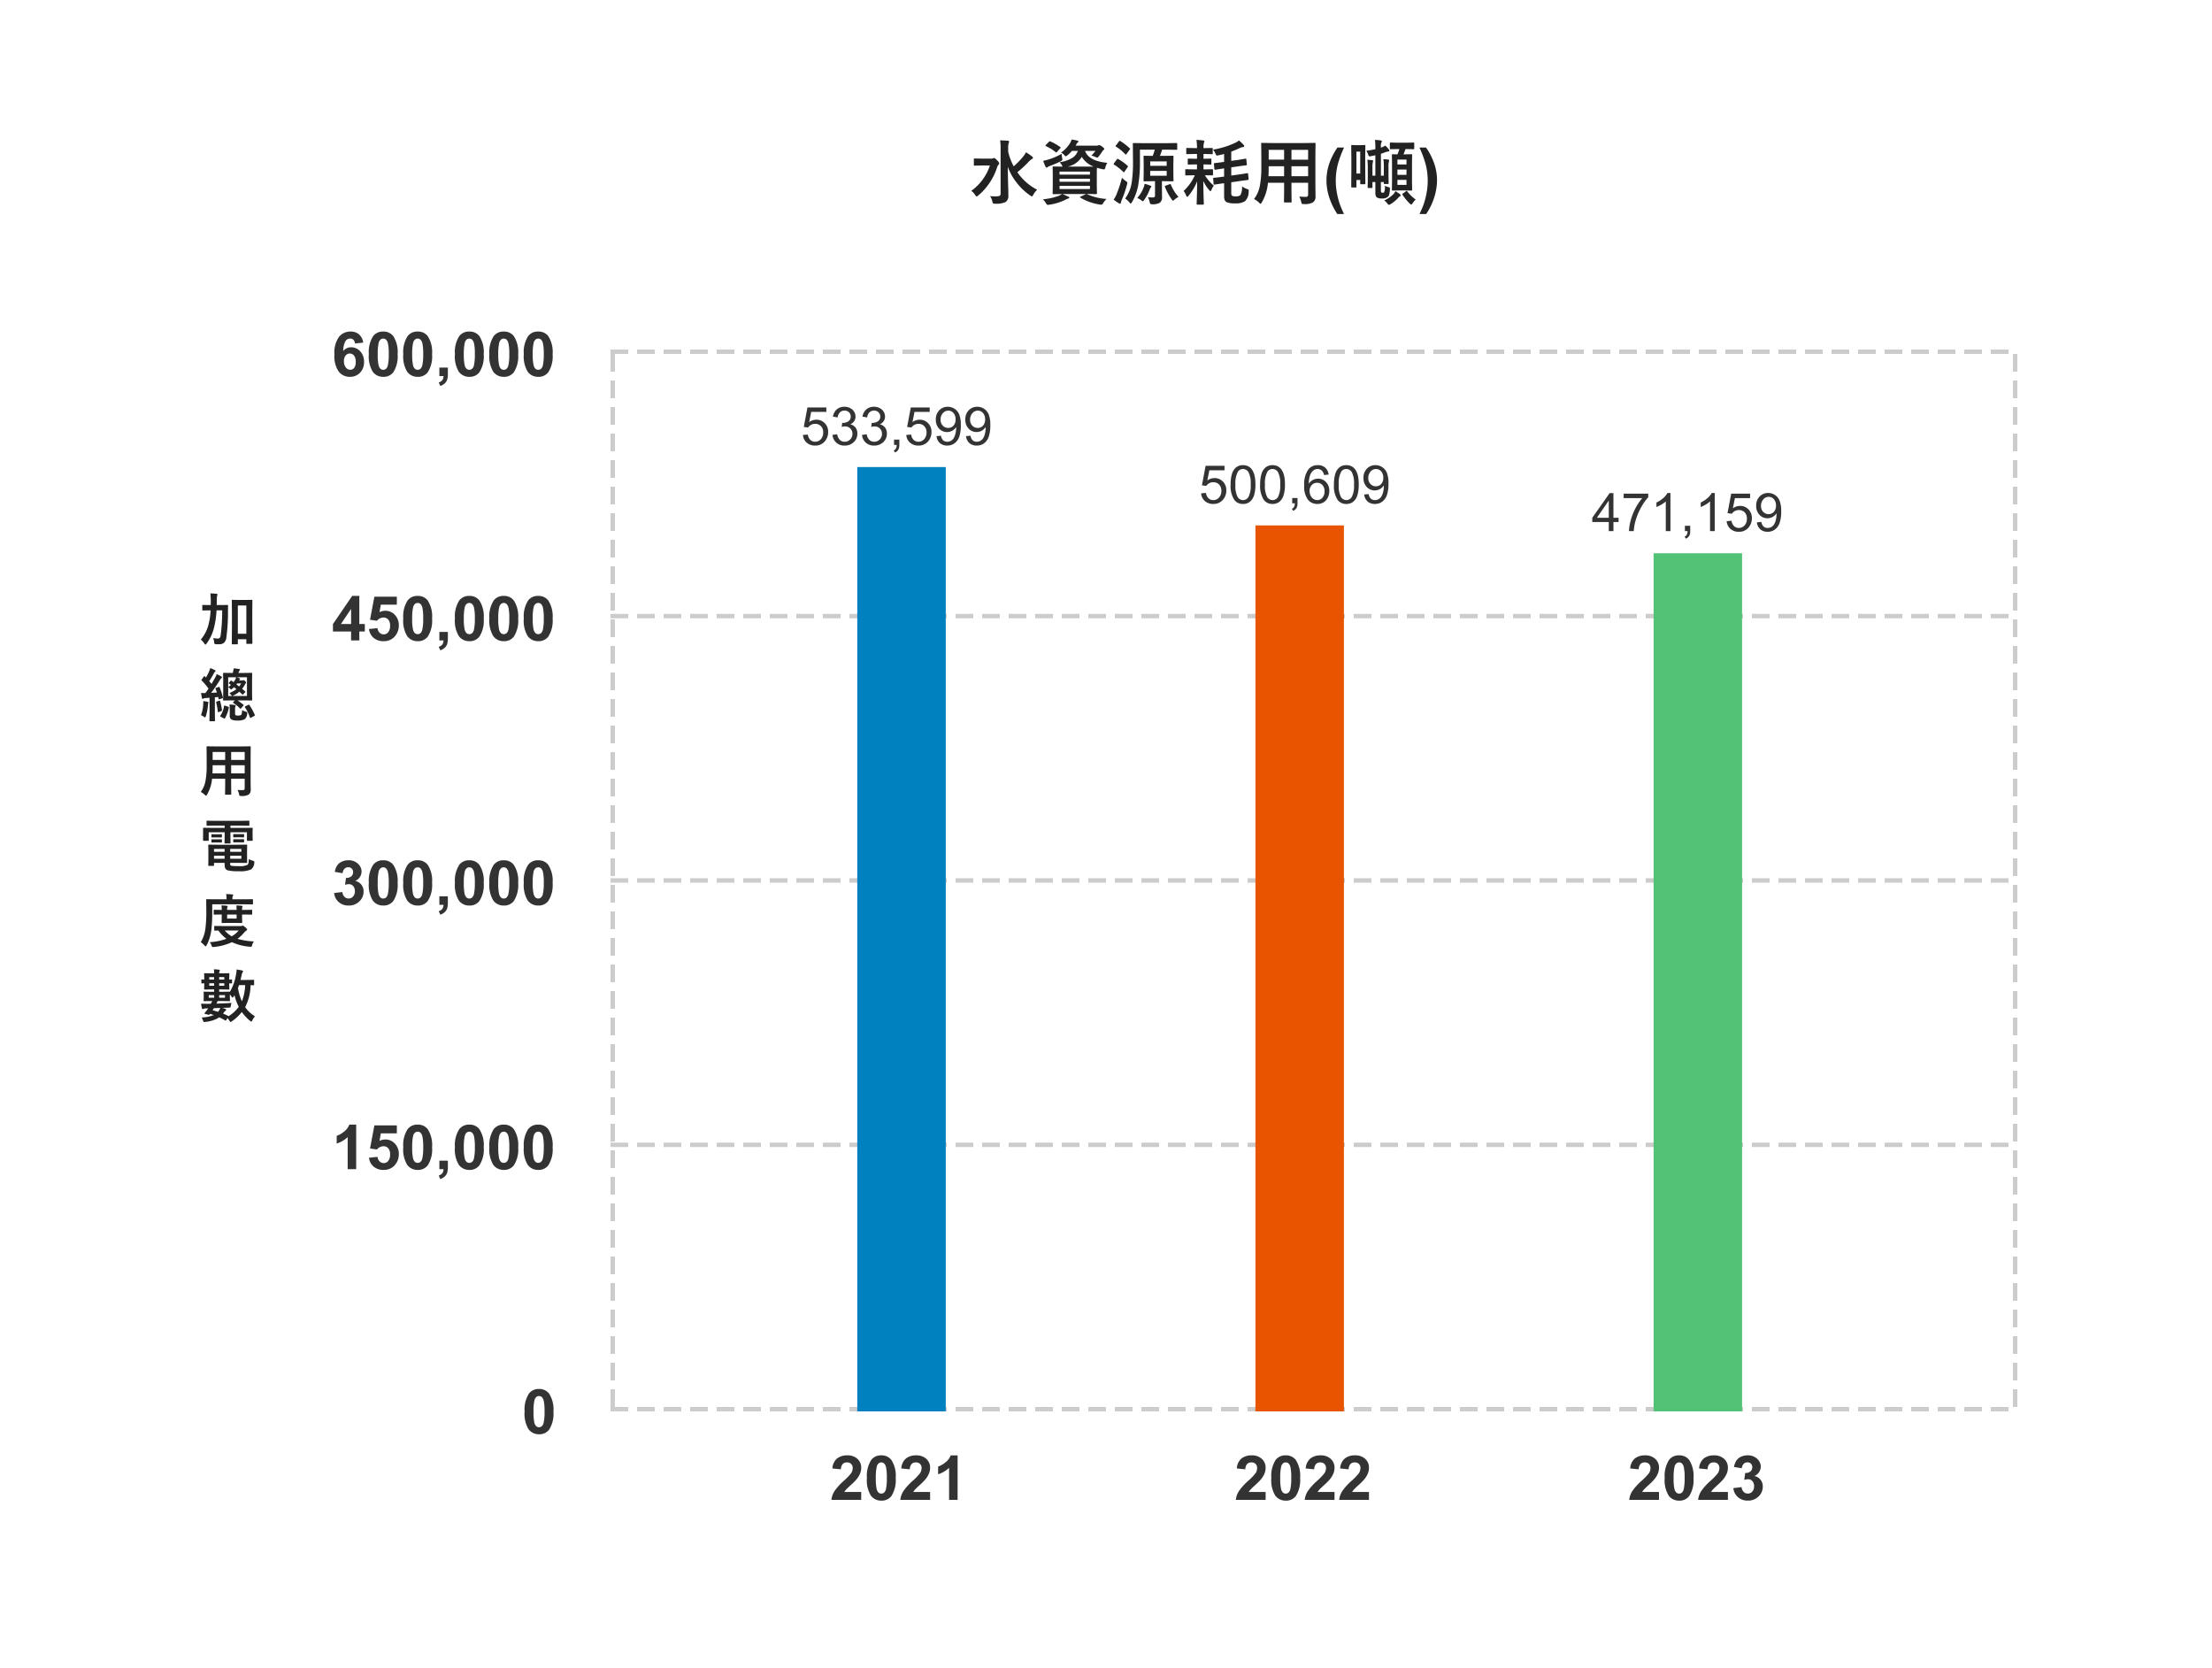 <svg xmlns="http://www.w3.org/2000/svg" width="500" height="377" viewBox="0 0 500 377">
  <g id="i-csr-eco-06-2024" transform="translate(-7934 -5855)">
    <path id="Path_26756" data-name="Path 26756" d="M0,0H500V377H0Z" transform="translate(7934 5855)" fill="#fff"/>
    <path id="Path_26757" data-name="Path 26757" d="M0,0H360V260H0Z" transform="translate(8030 5929)" fill="#fff"/>
    <path id="Horizontal_line1" data-name="Horizontal line1" d="M0,0H318" transform="translate(8072 6173.5)" fill="none" stroke="#ccc" stroke-width="1" stroke-dasharray="4 2"/>
    <path id="Horizontal_line2" data-name="Horizontal line2" d="M0,0H318" transform="translate(8072 6113.75)" fill="none" stroke="#ccc" stroke-width="1" stroke-dasharray="4 2"/>
    <path id="Horizontal_line3" data-name="Horizontal line3" d="M0,0H318" transform="translate(8072 6054)" fill="none" stroke="#ccc" stroke-width="1" stroke-dasharray="4 2"/>
    <path id="Horizontal_line4" data-name="Horizontal line4" d="M0,0H318" transform="translate(8072 5994.25)" fill="none" stroke="#ccc" stroke-width="1" stroke-dasharray="4 2"/>
    <path id="Horizontal_line5" data-name="Horizontal line5" d="M0,0H318" transform="translate(8072 5934.5)" fill="none" stroke="#ccc" stroke-width="1" stroke-dasharray="4 2"/>
    <path id="Vertical_line1" data-name="Vertical line1" d="M0,0V239" transform="translate(8072.5 5935)" fill="none" stroke="#ccc" stroke-width="1" stroke-dasharray="4 2"/>
    <path id="Vertical_line2" data-name="Vertical line2" d="M0,0V239" transform="translate(8389.5 5935)" fill="none" stroke="#ccc" stroke-width="1" stroke-dasharray="4 2"/>
    <path id="Path_26758" data-name="Path 26758" d="M3.842-10.062A2.738,2.738,0,0,1,6.118-9.023,6.634,6.634,0,0,1,7.1-4.942,6.649,6.649,0,0,1,6.111-.854,2.734,2.734,0,0,1,3.842.171,2.868,2.868,0,0,1,1.483-.954a6.647,6.647,0,0,1-.9-4.009,6.621,6.621,0,0,1,.984-4.074A2.734,2.734,0,0,1,3.842-10.062Zm0,1.593a.96.96,0,0,0-.622.222,1.491,1.491,0,0,0-.424.8,10.984,10.984,0,0,0-.2,2.509,10.9,10.9,0,0,0,.178,2.423,1.7,1.7,0,0,0,.448.878.955.955,0,0,0,.619.219.96.96,0,0,0,.622-.222,1.491,1.491,0,0,0,.424-.8,10.887,10.887,0,0,0,.2-2.5,10.9,10.9,0,0,0-.178-2.423,1.728,1.728,0,0,0-.448-.882A.946.946,0,0,0,3.842-8.47Z" transform="translate(8052 6179)" fill="#333"/>
    <path id="Path_26759" data-name="Path 26759" d="M5.51,0H3.589V-7.239A6.622,6.622,0,0,1,1.107-5.783V-7.526a5.555,5.555,0,0,0,1.634-.933,3.546,3.546,0,0,0,1.21-1.6H5.51Zm2.9-2.577,1.914-.2a1.642,1.642,0,0,0,.485,1.029,1.317,1.317,0,0,0,.93.379,1.291,1.291,0,0,0,1.019-.489,2.224,2.224,0,0,0,.417-1.473,2.018,2.018,0,0,0-.414-1.384,1.378,1.378,0,0,0-1.077-.461,1.956,1.956,0,0,0-1.483.731L8.641-4.669l.984-5.216H14.7v1.8H11.081l-.3,1.7a2.9,2.9,0,0,1,1.313-.321,2.884,2.884,0,0,1,2.167.93,3.348,3.348,0,0,1,.889,2.413,3.619,3.619,0,0,1-.718,2.208A3.182,3.182,0,0,1,11.717.171,3.368,3.368,0,0,1,9.454-.574,3.069,3.069,0,0,1,8.408-2.577Zm11.006-7.485A2.738,2.738,0,0,1,21.69-9.023a6.634,6.634,0,0,1,.978,4.081,6.649,6.649,0,0,1-.984,4.088A2.734,2.734,0,0,1,19.414.171,2.868,2.868,0,0,1,17.056-.954a6.647,6.647,0,0,1-.9-4.009,6.621,6.621,0,0,1,.984-4.074A2.734,2.734,0,0,1,19.414-10.062Zm0,1.593a.96.96,0,0,0-.622.222,1.491,1.491,0,0,0-.424.8,10.984,10.984,0,0,0-.2,2.509,10.9,10.9,0,0,0,.178,2.423,1.7,1.7,0,0,0,.448.878.955.955,0,0,0,.619.219.96.96,0,0,0,.622-.222,1.491,1.491,0,0,0,.424-.8,10.887,10.887,0,0,0,.2-2.5,10.9,10.9,0,0,0-.178-2.423,1.728,1.728,0,0,0-.448-.882A.946.946,0,0,0,19.414-8.47Zm4.9,6.549h1.921V-.547A4.79,4.79,0,0,1,26.093.769a1.966,1.966,0,0,1-.543.865,2.8,2.8,0,0,1-1.015.6l-.376-.793a1.618,1.618,0,0,0,.827-.526A1.583,1.583,0,0,0,25.245,0h-.93Zm6.774-8.142a2.738,2.738,0,0,1,2.276,1.039,6.634,6.634,0,0,1,.978,4.081,6.649,6.649,0,0,1-.984,4.088A2.734,2.734,0,0,1,31.09.171,2.868,2.868,0,0,1,28.731-.954a6.647,6.647,0,0,1-.9-4.009,6.621,6.621,0,0,1,.984-4.074A2.734,2.734,0,0,1,31.09-10.062Zm0,1.593a.96.96,0,0,0-.622.222,1.491,1.491,0,0,0-.424.8,10.984,10.984,0,0,0-.2,2.509,10.9,10.9,0,0,0,.178,2.423,1.7,1.7,0,0,0,.448.878.955.955,0,0,0,.619.219.96.96,0,0,0,.622-.222,1.491,1.491,0,0,0,.424-.8,10.888,10.888,0,0,0,.2-2.5,10.9,10.9,0,0,0-.178-2.423,1.728,1.728,0,0,0-.448-.882A.946.946,0,0,0,31.09-8.47Zm7.786-1.593a2.738,2.738,0,0,1,2.276,1.039,6.634,6.634,0,0,1,.978,4.081,6.649,6.649,0,0,1-.984,4.088A2.734,2.734,0,0,1,38.876.171,2.868,2.868,0,0,1,36.518-.954a6.647,6.647,0,0,1-.9-4.009,6.621,6.621,0,0,1,.984-4.074A2.734,2.734,0,0,1,38.876-10.062Zm0,1.593a.96.96,0,0,0-.622.222,1.491,1.491,0,0,0-.424.8,10.985,10.985,0,0,0-.2,2.509,10.9,10.9,0,0,0,.178,2.423,1.7,1.7,0,0,0,.448.878.955.955,0,0,0,.619.219.96.96,0,0,0,.622-.222,1.491,1.491,0,0,0,.424-.8,10.888,10.888,0,0,0,.2-2.5,10.9,10.9,0,0,0-.178-2.423,1.728,1.728,0,0,0-.448-.882A.946.946,0,0,0,38.876-8.47Zm7.786-1.593a2.738,2.738,0,0,1,2.276,1.039,6.634,6.634,0,0,1,.978,4.081,6.649,6.649,0,0,1-.984,4.088A2.734,2.734,0,0,1,46.662.171,2.868,2.868,0,0,1,44.3-.954a6.647,6.647,0,0,1-.9-4.009,6.621,6.621,0,0,1,.984-4.074A2.734,2.734,0,0,1,46.662-10.062Zm0,1.593a.96.96,0,0,0-.622.222,1.491,1.491,0,0,0-.424.8,10.985,10.985,0,0,0-.2,2.509A10.9,10.9,0,0,0,45.6-2.519a1.7,1.7,0,0,0,.448.878.955.955,0,0,0,.619.219.96.96,0,0,0,.622-.222,1.491,1.491,0,0,0,.424-.8,10.888,10.888,0,0,0,.2-2.5,10.9,10.9,0,0,0-.178-2.423,1.728,1.728,0,0,0-.448-.882A.946.946,0,0,0,46.662-8.47Z" transform="translate(8009 6119.25)" fill="#333"/>
    <path id="Path_26760" data-name="Path 26760" d="M.526-2.659l1.859-.226A1.76,1.76,0,0,0,2.864-1.8a1.309,1.309,0,0,0,.943.376,1.3,1.3,0,0,0,1-.451A1.749,1.749,0,0,0,5.216-3.09a1.631,1.631,0,0,0-.39-1.148,1.242,1.242,0,0,0-.95-.424,3.351,3.351,0,0,0-.882.144l.212-1.565A1.684,1.684,0,0,0,4.4-6.422a1.2,1.2,0,0,0,.41-.954,1.09,1.09,0,0,0-.3-.807,1.081,1.081,0,0,0-.8-.3,1.157,1.157,0,0,0-.841.342,1.606,1.606,0,0,0-.424,1L.67-7.444A3.957,3.957,0,0,1,1.227-8.9a2.515,2.515,0,0,1,1.039-.854,3.49,3.49,0,0,1,1.494-.311,2.979,2.979,0,0,1,2.27.9,2.355,2.355,0,0,1,.7,1.668A2.36,2.36,0,0,1,5.291-5.387a2.334,2.334,0,0,1,1.377.827,2.4,2.4,0,0,1,.516,1.552A3.01,3.01,0,0,1,6.221-.759a3.32,3.32,0,0,1-2.4.93A3.3,3.3,0,0,1,1.565-.612,3.076,3.076,0,0,1,.526-2.659Zm11.1-7.4A2.738,2.738,0,0,1,13.9-9.023a6.634,6.634,0,0,1,.978,4.081A6.649,6.649,0,0,1,13.9-.854,2.734,2.734,0,0,1,11.628.171,2.868,2.868,0,0,1,9.27-.954a6.647,6.647,0,0,1-.9-4.009,6.621,6.621,0,0,1,.984-4.074A2.734,2.734,0,0,1,11.628-10.062Zm0,1.593a.96.96,0,0,0-.622.222,1.491,1.491,0,0,0-.424.8,10.984,10.984,0,0,0-.2,2.509,10.9,10.9,0,0,0,.178,2.423,1.7,1.7,0,0,0,.448.878.955.955,0,0,0,.619.219.96.96,0,0,0,.622-.222,1.491,1.491,0,0,0,.424-.8,10.887,10.887,0,0,0,.2-2.5,10.9,10.9,0,0,0-.178-2.423,1.728,1.728,0,0,0-.448-.882A.946.946,0,0,0,11.628-8.47Zm7.786-1.593A2.738,2.738,0,0,1,21.69-9.023a6.634,6.634,0,0,1,.978,4.081,6.649,6.649,0,0,1-.984,4.088A2.734,2.734,0,0,1,19.414.171,2.868,2.868,0,0,1,17.056-.954a6.647,6.647,0,0,1-.9-4.009,6.621,6.621,0,0,1,.984-4.074A2.734,2.734,0,0,1,19.414-10.062Zm0,1.593a.96.96,0,0,0-.622.222,1.491,1.491,0,0,0-.424.8,10.984,10.984,0,0,0-.2,2.509,10.9,10.9,0,0,0,.178,2.423,1.7,1.7,0,0,0,.448.878.955.955,0,0,0,.619.219.96.96,0,0,0,.622-.222,1.491,1.491,0,0,0,.424-.8,10.887,10.887,0,0,0,.2-2.5,10.9,10.9,0,0,0-.178-2.423,1.728,1.728,0,0,0-.448-.882A.946.946,0,0,0,19.414-8.47Zm4.9,6.549h1.921V-.547A4.79,4.79,0,0,1,26.093.769a1.966,1.966,0,0,1-.543.865,2.8,2.8,0,0,1-1.015.6l-.376-.793a1.618,1.618,0,0,0,.827-.526A1.583,1.583,0,0,0,25.245,0h-.93Zm6.774-8.142a2.738,2.738,0,0,1,2.276,1.039,6.634,6.634,0,0,1,.978,4.081,6.649,6.649,0,0,1-.984,4.088A2.734,2.734,0,0,1,31.09.171,2.868,2.868,0,0,1,28.731-.954a6.647,6.647,0,0,1-.9-4.009,6.621,6.621,0,0,1,.984-4.074A2.734,2.734,0,0,1,31.09-10.062Zm0,1.593a.96.96,0,0,0-.622.222,1.491,1.491,0,0,0-.424.8,10.984,10.984,0,0,0-.2,2.509,10.9,10.9,0,0,0,.178,2.423,1.7,1.7,0,0,0,.448.878.955.955,0,0,0,.619.219.96.96,0,0,0,.622-.222,1.491,1.491,0,0,0,.424-.8,10.888,10.888,0,0,0,.2-2.5,10.9,10.9,0,0,0-.178-2.423,1.728,1.728,0,0,0-.448-.882A.946.946,0,0,0,31.09-8.47Zm7.786-1.593a2.738,2.738,0,0,1,2.276,1.039,6.634,6.634,0,0,1,.978,4.081,6.649,6.649,0,0,1-.984,4.088A2.734,2.734,0,0,1,38.876.171,2.868,2.868,0,0,1,36.518-.954a6.647,6.647,0,0,1-.9-4.009,6.621,6.621,0,0,1,.984-4.074A2.734,2.734,0,0,1,38.876-10.062Zm0,1.593a.96.96,0,0,0-.622.222,1.491,1.491,0,0,0-.424.8,10.985,10.985,0,0,0-.2,2.509,10.9,10.9,0,0,0,.178,2.423,1.7,1.7,0,0,0,.448.878.955.955,0,0,0,.619.219.96.96,0,0,0,.622-.222,1.491,1.491,0,0,0,.424-.8,10.888,10.888,0,0,0,.2-2.5,10.9,10.9,0,0,0-.178-2.423,1.728,1.728,0,0,0-.448-.882A.946.946,0,0,0,38.876-8.47Zm7.786-1.593a2.738,2.738,0,0,1,2.276,1.039,6.634,6.634,0,0,1,.978,4.081,6.649,6.649,0,0,1-.984,4.088A2.734,2.734,0,0,1,46.662.171,2.868,2.868,0,0,1,44.3-.954a6.647,6.647,0,0,1-.9-4.009,6.621,6.621,0,0,1,.984-4.074A2.734,2.734,0,0,1,46.662-10.062Zm0,1.593a.96.96,0,0,0-.622.222,1.491,1.491,0,0,0-.424.8,10.985,10.985,0,0,0-.2,2.509A10.9,10.9,0,0,0,45.6-2.519a1.7,1.7,0,0,0,.448.878.955.955,0,0,0,.619.219.96.96,0,0,0,.622-.222,1.491,1.491,0,0,0,.424-.8,10.888,10.888,0,0,0,.2-2.5,10.9,10.9,0,0,0-.178-2.423,1.728,1.728,0,0,0-.448-.882A.946.946,0,0,0,46.662-8.47Z" transform="translate(8009 6059.5)" fill="#333"/>
    <path id="Path_26761" data-name="Path 26761" d="M4.361,0V-2.017H.26V-3.7l4.348-6.364H6.221v6.357H7.465v1.688H6.221V0Zm0-3.705V-7.13l-2.3,3.425ZM8.408-2.577l1.914-.2a1.642,1.642,0,0,0,.485,1.029,1.317,1.317,0,0,0,.93.379,1.291,1.291,0,0,0,1.019-.489,2.224,2.224,0,0,0,.417-1.473,2.018,2.018,0,0,0-.414-1.384,1.378,1.378,0,0,0-1.077-.461,1.956,1.956,0,0,0-1.483.731L8.641-4.669l.984-5.216H14.7v1.8H11.081l-.3,1.7a2.9,2.9,0,0,1,1.313-.321,2.884,2.884,0,0,1,2.167.93,3.348,3.348,0,0,1,.889,2.413,3.619,3.619,0,0,1-.718,2.208A3.182,3.182,0,0,1,11.717.171,3.368,3.368,0,0,1,9.454-.574,3.069,3.069,0,0,1,8.408-2.577Zm11.006-7.485A2.738,2.738,0,0,1,21.69-9.023a6.634,6.634,0,0,1,.978,4.081,6.649,6.649,0,0,1-.984,4.088A2.734,2.734,0,0,1,19.414.171,2.868,2.868,0,0,1,17.056-.954a6.647,6.647,0,0,1-.9-4.009,6.621,6.621,0,0,1,.984-4.074A2.734,2.734,0,0,1,19.414-10.062Zm0,1.593a.96.96,0,0,0-.622.222,1.491,1.491,0,0,0-.424.8,10.984,10.984,0,0,0-.2,2.509,10.9,10.9,0,0,0,.178,2.423,1.7,1.7,0,0,0,.448.878.955.955,0,0,0,.619.219.96.96,0,0,0,.622-.222,1.491,1.491,0,0,0,.424-.8,10.887,10.887,0,0,0,.2-2.5,10.9,10.9,0,0,0-.178-2.423,1.728,1.728,0,0,0-.448-.882A.946.946,0,0,0,19.414-8.47Zm4.9,6.549h1.921V-.547A4.79,4.79,0,0,1,26.093.769a1.966,1.966,0,0,1-.543.865,2.8,2.8,0,0,1-1.015.6l-.376-.793a1.618,1.618,0,0,0,.827-.526A1.583,1.583,0,0,0,25.245,0h-.93Zm6.774-8.142a2.738,2.738,0,0,1,2.276,1.039,6.634,6.634,0,0,1,.978,4.081,6.649,6.649,0,0,1-.984,4.088A2.734,2.734,0,0,1,31.09.171,2.868,2.868,0,0,1,28.731-.954a6.647,6.647,0,0,1-.9-4.009,6.621,6.621,0,0,1,.984-4.074A2.734,2.734,0,0,1,31.09-10.062Zm0,1.593a.96.96,0,0,0-.622.222,1.491,1.491,0,0,0-.424.8,10.984,10.984,0,0,0-.2,2.509,10.9,10.9,0,0,0,.178,2.423,1.7,1.7,0,0,0,.448.878.955.955,0,0,0,.619.219.96.96,0,0,0,.622-.222,1.491,1.491,0,0,0,.424-.8,10.888,10.888,0,0,0,.2-2.5,10.9,10.9,0,0,0-.178-2.423,1.728,1.728,0,0,0-.448-.882A.946.946,0,0,0,31.09-8.47Zm7.786-1.593a2.738,2.738,0,0,1,2.276,1.039,6.634,6.634,0,0,1,.978,4.081,6.649,6.649,0,0,1-.984,4.088A2.734,2.734,0,0,1,38.876.171,2.868,2.868,0,0,1,36.518-.954a6.647,6.647,0,0,1-.9-4.009,6.621,6.621,0,0,1,.984-4.074A2.734,2.734,0,0,1,38.876-10.062Zm0,1.593a.96.96,0,0,0-.622.222,1.491,1.491,0,0,0-.424.8,10.985,10.985,0,0,0-.2,2.509,10.9,10.9,0,0,0,.178,2.423,1.7,1.7,0,0,0,.448.878.955.955,0,0,0,.619.219.96.96,0,0,0,.622-.222,1.491,1.491,0,0,0,.424-.8,10.888,10.888,0,0,0,.2-2.5,10.9,10.9,0,0,0-.178-2.423,1.728,1.728,0,0,0-.448-.882A.946.946,0,0,0,38.876-8.47Zm7.786-1.593a2.738,2.738,0,0,1,2.276,1.039,6.634,6.634,0,0,1,.978,4.081,6.649,6.649,0,0,1-.984,4.088A2.734,2.734,0,0,1,46.662.171,2.868,2.868,0,0,1,44.3-.954a6.647,6.647,0,0,1-.9-4.009,6.621,6.621,0,0,1,.984-4.074A2.734,2.734,0,0,1,46.662-10.062Zm0,1.593a.96.96,0,0,0-.622.222,1.491,1.491,0,0,0-.424.8,10.985,10.985,0,0,0-.2,2.509A10.9,10.9,0,0,0,45.6-2.519a1.7,1.7,0,0,0,.448.878.955.955,0,0,0,.619.219.96.96,0,0,0,.622-.222,1.491,1.491,0,0,0,.424-.8,10.888,10.888,0,0,0,.2-2.5,10.9,10.9,0,0,0-.178-2.423,1.728,1.728,0,0,0-.448-.882A.946.946,0,0,0,46.662-8.47Z" transform="translate(8009 5999.75)" fill="#333"/>
    <path id="Path_26762" data-name="Path 26762" d="M7.1-7.567l-1.859.205a1.354,1.354,0,0,0-.355-.848,1.036,1.036,0,0,0-.745-.273,1.258,1.258,0,0,0-1.029.547,4.607,4.607,0,0,0-.53,2.276,2.246,2.246,0,0,1,1.784-.848,2.724,2.724,0,0,1,2.061.916,3.321,3.321,0,0,1,.858,2.365,3.392,3.392,0,0,1-.9,2.468,3.088,3.088,0,0,1-2.317.93,3.1,3.1,0,0,1-2.5-1.179A6.066,6.066,0,0,1,.595-4.874,6.181,6.181,0,0,1,1.613-8.846a3.288,3.288,0,0,1,2.646-1.217,2.809,2.809,0,0,1,1.89.639A3,3,0,0,1,7.1-7.567ZM2.748-3.377a2.177,2.177,0,0,0,.431,1.446,1.267,1.267,0,0,0,.984.509,1.12,1.12,0,0,0,.889-.417,2.1,2.1,0,0,0,.355-1.367,2.2,2.2,0,0,0-.383-1.432,1.2,1.2,0,0,0-.957-.455,1.2,1.2,0,0,0-.937.434A1.885,1.885,0,0,0,2.748-3.377Zm8.88-6.686A2.738,2.738,0,0,1,13.9-9.023a6.634,6.634,0,0,1,.978,4.081A6.649,6.649,0,0,1,13.9-.854,2.734,2.734,0,0,1,11.628.171,2.868,2.868,0,0,1,9.27-.954a6.647,6.647,0,0,1-.9-4.009,6.621,6.621,0,0,1,.984-4.074A2.734,2.734,0,0,1,11.628-10.062Zm0,1.593a.96.96,0,0,0-.622.222,1.491,1.491,0,0,0-.424.8,10.984,10.984,0,0,0-.2,2.509,10.9,10.9,0,0,0,.178,2.423,1.7,1.7,0,0,0,.448.878.955.955,0,0,0,.619.219.96.96,0,0,0,.622-.222,1.491,1.491,0,0,0,.424-.8,10.887,10.887,0,0,0,.2-2.5,10.9,10.9,0,0,0-.178-2.423,1.728,1.728,0,0,0-.448-.882A.946.946,0,0,0,11.628-8.47Zm7.786-1.593A2.738,2.738,0,0,1,21.69-9.023a6.634,6.634,0,0,1,.978,4.081,6.649,6.649,0,0,1-.984,4.088A2.734,2.734,0,0,1,19.414.171,2.868,2.868,0,0,1,17.056-.954a6.647,6.647,0,0,1-.9-4.009,6.621,6.621,0,0,1,.984-4.074A2.734,2.734,0,0,1,19.414-10.062Zm0,1.593a.96.96,0,0,0-.622.222,1.491,1.491,0,0,0-.424.8,10.984,10.984,0,0,0-.2,2.509,10.9,10.9,0,0,0,.178,2.423,1.7,1.7,0,0,0,.448.878.955.955,0,0,0,.619.219.96.96,0,0,0,.622-.222,1.491,1.491,0,0,0,.424-.8,10.887,10.887,0,0,0,.2-2.5,10.9,10.9,0,0,0-.178-2.423,1.728,1.728,0,0,0-.448-.882A.946.946,0,0,0,19.414-8.47Zm4.9,6.549h1.921V-.547A4.79,4.79,0,0,1,26.093.769a1.966,1.966,0,0,1-.543.865,2.8,2.8,0,0,1-1.015.6l-.376-.793a1.618,1.618,0,0,0,.827-.526A1.583,1.583,0,0,0,25.245,0h-.93Zm6.774-8.142a2.738,2.738,0,0,1,2.276,1.039,6.634,6.634,0,0,1,.978,4.081,6.649,6.649,0,0,1-.984,4.088A2.734,2.734,0,0,1,31.09.171,2.868,2.868,0,0,1,28.731-.954a6.647,6.647,0,0,1-.9-4.009,6.621,6.621,0,0,1,.984-4.074A2.734,2.734,0,0,1,31.09-10.062Zm0,1.593a.96.96,0,0,0-.622.222,1.491,1.491,0,0,0-.424.8,10.984,10.984,0,0,0-.2,2.509,10.9,10.9,0,0,0,.178,2.423,1.7,1.7,0,0,0,.448.878.955.955,0,0,0,.619.219.96.96,0,0,0,.622-.222,1.491,1.491,0,0,0,.424-.8,10.888,10.888,0,0,0,.2-2.5,10.9,10.9,0,0,0-.178-2.423,1.728,1.728,0,0,0-.448-.882A.946.946,0,0,0,31.09-8.47Zm7.786-1.593a2.738,2.738,0,0,1,2.276,1.039,6.634,6.634,0,0,1,.978,4.081,6.649,6.649,0,0,1-.984,4.088A2.734,2.734,0,0,1,38.876.171,2.868,2.868,0,0,1,36.518-.954a6.647,6.647,0,0,1-.9-4.009,6.621,6.621,0,0,1,.984-4.074A2.734,2.734,0,0,1,38.876-10.062Zm0,1.593a.96.96,0,0,0-.622.222,1.491,1.491,0,0,0-.424.8,10.985,10.985,0,0,0-.2,2.509,10.9,10.9,0,0,0,.178,2.423,1.7,1.7,0,0,0,.448.878.955.955,0,0,0,.619.219.96.96,0,0,0,.622-.222,1.491,1.491,0,0,0,.424-.8,10.888,10.888,0,0,0,.2-2.5,10.9,10.9,0,0,0-.178-2.423,1.728,1.728,0,0,0-.448-.882A.946.946,0,0,0,38.876-8.47Zm7.786-1.593a2.738,2.738,0,0,1,2.276,1.039,6.634,6.634,0,0,1,.978,4.081,6.649,6.649,0,0,1-.984,4.088A2.734,2.734,0,0,1,46.662.171,2.868,2.868,0,0,1,44.3-.954a6.647,6.647,0,0,1-.9-4.009,6.621,6.621,0,0,1,.984-4.074A2.734,2.734,0,0,1,46.662-10.062Zm0,1.593a.96.96,0,0,0-.622.222,1.491,1.491,0,0,0-.424.8,10.985,10.985,0,0,0-.2,2.509A10.9,10.9,0,0,0,45.6-2.519a1.7,1.7,0,0,0,.448.878.955.955,0,0,0,.619.219.96.96,0,0,0,.622-.222,1.491,1.491,0,0,0,.424-.8,10.888,10.888,0,0,0,.2-2.5,10.9,10.9,0,0,0-.178-2.423,1.728,1.728,0,0,0-.448-.882A.946.946,0,0,0,46.662-8.47Z" transform="translate(8009 5940)" fill="#333"/>
    <path id="Path_26763" data-name="Path 26763" d="M7.082-1.784V0H.349A4.637,4.637,0,0,1,1-1.917a12.76,12.76,0,0,1,2.16-2.4A13.587,13.587,0,0,0,4.758-5.961a2.113,2.113,0,0,0,.4-1.176,1.337,1.337,0,0,0-.345-.988,1.289,1.289,0,0,0-.954-.345,1.28,1.28,0,0,0-.957.362,1.861,1.861,0,0,0-.41,1.2L.574-7.1A3.138,3.138,0,0,1,1.647-9.372a3.6,3.6,0,0,1,2.256-.69,3.26,3.26,0,0,1,2.331.8,2.623,2.623,0,0,1,.848,1.989,3.463,3.463,0,0,1-.243,1.289A5.24,5.24,0,0,1,6.07-4.7,12.307,12.307,0,0,1,4.813-3.425Q3.9-2.591,3.661-2.317a3.316,3.316,0,0,0-.393.533Zm4.546-8.278A2.738,2.738,0,0,1,13.9-9.023a6.634,6.634,0,0,1,.978,4.081A6.649,6.649,0,0,1,13.9-.854,2.734,2.734,0,0,1,11.628.171,2.868,2.868,0,0,1,9.27-.954a6.647,6.647,0,0,1-.9-4.009,6.621,6.621,0,0,1,.984-4.074A2.734,2.734,0,0,1,11.628-10.062Zm0,1.593a.96.96,0,0,0-.622.222,1.491,1.491,0,0,0-.424.8,10.984,10.984,0,0,0-.2,2.509,10.9,10.9,0,0,0,.178,2.423,1.7,1.7,0,0,0,.448.878.955.955,0,0,0,.619.219.96.96,0,0,0,.622-.222,1.491,1.491,0,0,0,.424-.8,10.887,10.887,0,0,0,.2-2.5,10.9,10.9,0,0,0-.178-2.423,1.728,1.728,0,0,0-.448-.882A.946.946,0,0,0,11.628-8.47ZM22.654-1.784V0H15.921a4.637,4.637,0,0,1,.656-1.917,12.76,12.76,0,0,1,2.16-2.4A13.587,13.587,0,0,0,20.33-5.961a2.113,2.113,0,0,0,.4-1.176,1.337,1.337,0,0,0-.345-.988,1.289,1.289,0,0,0-.954-.345,1.28,1.28,0,0,0-.957.362,1.861,1.861,0,0,0-.41,1.2L16.146-7.1A3.138,3.138,0,0,1,17.22-9.372a3.6,3.6,0,0,1,2.256-.69,3.26,3.26,0,0,1,2.331.8,2.623,2.623,0,0,1,.848,1.989,3.463,3.463,0,0,1-.243,1.289A5.24,5.24,0,0,1,21.643-4.7a12.307,12.307,0,0,1-1.258,1.278q-.909.834-1.152,1.107a3.316,3.316,0,0,0-.393.533ZM28.868,0H26.947V-7.239a6.622,6.622,0,0,1-2.481,1.456V-7.526A5.555,5.555,0,0,0,26.1-8.459a3.546,3.546,0,0,0,1.21-1.6h1.559Z" transform="translate(8121.586 6194)" fill="#333"/>
    <path id="Path_26764" data-name="Path 26764" d="M7.082-1.784V0H.349A4.637,4.637,0,0,1,1-1.917a12.76,12.76,0,0,1,2.16-2.4A13.587,13.587,0,0,0,4.758-5.961a2.113,2.113,0,0,0,.4-1.176,1.337,1.337,0,0,0-.345-.988,1.289,1.289,0,0,0-.954-.345,1.28,1.28,0,0,0-.957.362,1.861,1.861,0,0,0-.41,1.2L.574-7.1A3.138,3.138,0,0,1,1.647-9.372a3.6,3.6,0,0,1,2.256-.69,3.26,3.26,0,0,1,2.331.8,2.623,2.623,0,0,1,.848,1.989,3.463,3.463,0,0,1-.243,1.289A5.24,5.24,0,0,1,6.07-4.7,12.307,12.307,0,0,1,4.813-3.425Q3.9-2.591,3.661-2.317a3.316,3.316,0,0,0-.393.533Zm4.546-8.278A2.738,2.738,0,0,1,13.9-9.023a6.634,6.634,0,0,1,.978,4.081A6.649,6.649,0,0,1,13.9-.854,2.734,2.734,0,0,1,11.628.171,2.868,2.868,0,0,1,9.27-.954a6.647,6.647,0,0,1-.9-4.009,6.621,6.621,0,0,1,.984-4.074A2.734,2.734,0,0,1,11.628-10.062Zm0,1.593a.96.96,0,0,0-.622.222,1.491,1.491,0,0,0-.424.8,10.984,10.984,0,0,0-.2,2.509,10.9,10.9,0,0,0,.178,2.423,1.7,1.7,0,0,0,.448.878.955.955,0,0,0,.619.219.96.96,0,0,0,.622-.222,1.491,1.491,0,0,0,.424-.8,10.887,10.887,0,0,0,.2-2.5,10.9,10.9,0,0,0-.178-2.423,1.728,1.728,0,0,0-.448-.882A.946.946,0,0,0,11.628-8.47ZM22.654-1.784V0H15.921a4.637,4.637,0,0,1,.656-1.917,12.76,12.76,0,0,1,2.16-2.4A13.587,13.587,0,0,0,20.33-5.961a2.113,2.113,0,0,0,.4-1.176,1.337,1.337,0,0,0-.345-.988,1.289,1.289,0,0,0-.954-.345,1.28,1.28,0,0,0-.957.362,1.861,1.861,0,0,0-.41,1.2L16.146-7.1A3.138,3.138,0,0,1,17.22-9.372a3.6,3.6,0,0,1,2.256-.69,3.26,3.26,0,0,1,2.331.8,2.623,2.623,0,0,1,.848,1.989,3.463,3.463,0,0,1-.243,1.289A5.24,5.24,0,0,1,21.643-4.7a12.307,12.307,0,0,1-1.258,1.278q-.909.834-1.152,1.107a3.316,3.316,0,0,0-.393.533Zm7.786,0V0H23.707a4.637,4.637,0,0,1,.656-1.917,12.76,12.76,0,0,1,2.16-2.4,13.587,13.587,0,0,0,1.593-1.641,2.113,2.113,0,0,0,.4-1.176,1.337,1.337,0,0,0-.345-.988,1.289,1.289,0,0,0-.954-.345,1.28,1.28,0,0,0-.957.362,1.861,1.861,0,0,0-.41,1.2L23.933-7.1a3.138,3.138,0,0,1,1.073-2.276,3.6,3.6,0,0,1,2.256-.69,3.26,3.26,0,0,1,2.331.8,2.623,2.623,0,0,1,.848,1.989A3.463,3.463,0,0,1,30.2-5.985,5.24,5.24,0,0,1,29.429-4.7a12.307,12.307,0,0,1-1.258,1.278q-.909.834-1.152,1.107a3.316,3.316,0,0,0-.393.533Z" transform="translate(8213 6194)" fill="#333"/>
    <path id="Path_26765" data-name="Path 26765" d="M7.082-1.784V0H.349A4.637,4.637,0,0,1,1-1.917a12.76,12.76,0,0,1,2.16-2.4A13.587,13.587,0,0,0,4.758-5.961a2.113,2.113,0,0,0,.4-1.176,1.337,1.337,0,0,0-.345-.988,1.289,1.289,0,0,0-.954-.345,1.28,1.28,0,0,0-.957.362,1.861,1.861,0,0,0-.41,1.2L.574-7.1A3.138,3.138,0,0,1,1.647-9.372a3.6,3.6,0,0,1,2.256-.69,3.26,3.26,0,0,1,2.331.8,2.623,2.623,0,0,1,.848,1.989,3.463,3.463,0,0,1-.243,1.289A5.24,5.24,0,0,1,6.07-4.7,12.307,12.307,0,0,1,4.813-3.425Q3.9-2.591,3.661-2.317a3.316,3.316,0,0,0-.393.533Zm4.546-8.278A2.738,2.738,0,0,1,13.9-9.023a6.634,6.634,0,0,1,.978,4.081A6.649,6.649,0,0,1,13.9-.854,2.734,2.734,0,0,1,11.628.171,2.868,2.868,0,0,1,9.27-.954a6.647,6.647,0,0,1-.9-4.009,6.621,6.621,0,0,1,.984-4.074A2.734,2.734,0,0,1,11.628-10.062Zm0,1.593a.96.96,0,0,0-.622.222,1.491,1.491,0,0,0-.424.8,10.984,10.984,0,0,0-.2,2.509,10.9,10.9,0,0,0,.178,2.423,1.7,1.7,0,0,0,.448.878.955.955,0,0,0,.619.219.96.96,0,0,0,.622-.222,1.491,1.491,0,0,0,.424-.8,10.887,10.887,0,0,0,.2-2.5,10.9,10.9,0,0,0-.178-2.423,1.728,1.728,0,0,0-.448-.882A.946.946,0,0,0,11.628-8.47ZM22.654-1.784V0H15.921a4.637,4.637,0,0,1,.656-1.917,12.76,12.76,0,0,1,2.16-2.4A13.587,13.587,0,0,0,20.33-5.961a2.113,2.113,0,0,0,.4-1.176,1.337,1.337,0,0,0-.345-.988,1.289,1.289,0,0,0-.954-.345,1.28,1.28,0,0,0-.957.362,1.861,1.861,0,0,0-.41,1.2L16.146-7.1A3.138,3.138,0,0,1,17.22-9.372a3.6,3.6,0,0,1,2.256-.69,3.26,3.26,0,0,1,2.331.8,2.623,2.623,0,0,1,.848,1.989,3.463,3.463,0,0,1-.243,1.289A5.24,5.24,0,0,1,21.643-4.7a12.307,12.307,0,0,1-1.258,1.278q-.909.834-1.152,1.107a3.316,3.316,0,0,0-.393.533Zm1.23-.875,1.859-.226A1.76,1.76,0,0,0,26.223-1.8a1.309,1.309,0,0,0,.943.376,1.3,1.3,0,0,0,1-.451,1.749,1.749,0,0,0,.407-1.217,1.631,1.631,0,0,0-.39-1.148,1.242,1.242,0,0,0-.95-.424,3.351,3.351,0,0,0-.882.144l.212-1.565a1.684,1.684,0,0,0,1.189-.338,1.2,1.2,0,0,0,.41-.954,1.09,1.09,0,0,0-.3-.807,1.081,1.081,0,0,0-.8-.3,1.157,1.157,0,0,0-.841.342,1.606,1.606,0,0,0-.424,1l-1.771-.3A3.957,3.957,0,0,1,24.585-8.9a2.515,2.515,0,0,1,1.039-.854,3.49,3.49,0,0,1,1.494-.311,2.979,2.979,0,0,1,2.27.9,2.355,2.355,0,0,1,.7,1.668,2.36,2.36,0,0,1-1.442,2.105,2.334,2.334,0,0,1,1.377.827,2.4,2.4,0,0,1,.516,1.552,3.01,3.01,0,0,1-.964,2.249,3.32,3.32,0,0,1-2.4.93,3.3,3.3,0,0,1-2.256-.783A3.076,3.076,0,0,1,23.885-2.659Z" transform="translate(8301.92 6194)" fill="#333"/>
    <g id="data1-column1" transform="translate(8127.778 5960.561)" fill="#0081bf">
      <path d="M0,0H20V213.44H0Z" stroke="none"/>
      <path d="M 1 1 L 1 212.44 L 19 212.44 L 19 1 L 1 1 M 0 0 L 20 0 L 20 213.44 L 0 213.44 L 0 0 Z" stroke="none" fill="rgba(0,0,0,0)"/>
    </g>
    <g id="data2-column1" transform="translate(8217.777 5973.756)" fill="#e85400">
      <path d="M0,0H20V200.244H0Z" stroke="none"/>
      <path d="M 1 1 L 1 199.244 L 19 199.244 L 19 1 L 1 1 M 0 -1.52587890625e-05 L 20 -1.52587890625e-05 L 20 200.244 L 0 200.244 L 0 -1.52587890625e-05 Z" stroke="none" fill="rgba(0,0,0,0)"/>
    </g>
    <g id="data3-column1" transform="translate(8307.777 5980.046)" fill="#52c277">
      <path d="M0,0H20V193.954H0Z" stroke="none"/>
      <path d="M 1 1 L 1 192.954 L 19 192.954 L 19 1 L 1 1 M 0 0 L 20 0 L 20 193.954 L 0 193.954 L 0 0 Z" stroke="none" fill="rgba(0,0,0,0)"/>
    </g>
    <path id="Path_26766" data-name="Path 26766" d="M.5-2.25l1.107-.094a1.986,1.986,0,0,0,.571,1.216,1.551,1.551,0,0,0,1.081.407,1.684,1.684,0,0,0,1.289-.574,2.164,2.164,0,0,0,.527-1.523,1.956,1.956,0,0,0-.507-1.424A1.767,1.767,0,0,0,3.24-4.764a1.839,1.839,0,0,0-.92.231,1.786,1.786,0,0,0-.645.6l-.99-.129.832-4.412H5.789v1.008H2.361L1.9-5.156A2.8,2.8,0,0,1,3.521-5.7a2.571,2.571,0,0,1,1.9.779,2.724,2.724,0,0,1,.773,2A3.128,3.128,0,0,1,5.514-.9,2.723,2.723,0,0,1,3.258.146,2.779,2.779,0,0,1,1.345-.51,2.561,2.561,0,0,1,.5-2.25Zm6.68-.018,1.055-.141a2.324,2.324,0,0,0,.618,1.292,1.527,1.527,0,0,0,1.063.4,1.7,1.7,0,0,0,1.257-.516,1.74,1.74,0,0,0,.513-1.277,1.618,1.618,0,0,0-.475-1.2A1.641,1.641,0,0,0,10-4.184a3.028,3.028,0,0,0-.744.117l.117-.926a1.612,1.612,0,0,0,.17.012,2.172,2.172,0,0,0,1.213-.352A1.2,1.2,0,0,0,11.3-6.416a1.282,1.282,0,0,0-.393-.961,1.4,1.4,0,0,0-1.014-.381,1.436,1.436,0,0,0-1.025.387,1.941,1.941,0,0,0-.527,1.16L7.283-6.4a2.711,2.711,0,0,1,.879-1.644,2.541,2.541,0,0,1,1.705-.583,2.809,2.809,0,0,1,1.295.3,2.183,2.183,0,0,1,.905.823,2.115,2.115,0,0,1,.313,1.107,1.813,1.813,0,0,1-.3,1.014,2.04,2.04,0,0,1-.885.727,1.993,1.993,0,0,1,1.184.729A2.22,2.22,0,0,1,12.8-2.537a2.535,2.535,0,0,1-.82,1.907A2.885,2.885,0,0,1,9.908.152,2.7,2.7,0,0,1,8.03-.521,2.606,2.606,0,0,1,7.178-2.268Zm6.674,0,1.055-.141a2.324,2.324,0,0,0,.618,1.292,1.527,1.527,0,0,0,1.063.4,1.7,1.7,0,0,0,1.257-.516,1.74,1.74,0,0,0,.513-1.277,1.618,1.618,0,0,0-.475-1.2,1.641,1.641,0,0,0-1.207-.472,3.028,3.028,0,0,0-.744.117l.117-.926a1.612,1.612,0,0,0,.17.012,2.172,2.172,0,0,0,1.213-.352,1.2,1.2,0,0,0,.539-1.084,1.282,1.282,0,0,0-.393-.961,1.4,1.4,0,0,0-1.014-.381,1.436,1.436,0,0,0-1.025.387,1.941,1.941,0,0,0-.527,1.16L13.957-6.4a2.711,2.711,0,0,1,.879-1.644,2.541,2.541,0,0,1,1.705-.583,2.809,2.809,0,0,1,1.295.3,2.183,2.183,0,0,1,.905.823,2.115,2.115,0,0,1,.313,1.107,1.813,1.813,0,0,1-.3,1.014,2.04,2.04,0,0,1-.885.727,1.993,1.993,0,0,1,1.184.729,2.22,2.22,0,0,1,.422,1.386,2.535,2.535,0,0,1-.82,1.907,2.885,2.885,0,0,1-2.074.782A2.7,2.7,0,0,1,14.7-.521,2.606,2.606,0,0,1,13.852-2.268ZM21.088,0V-1.2h1.2V0a2.132,2.132,0,0,1-.234,1.069,1.528,1.528,0,0,1-.744.63l-.293-.451A1,1,0,0,0,21.51.817,1.835,1.835,0,0,0,21.686,0Zm2.766-2.25,1.107-.094a1.986,1.986,0,0,0,.571,1.216,1.551,1.551,0,0,0,1.081.407A1.684,1.684,0,0,0,27.9-1.295a2.164,2.164,0,0,0,.527-1.523,1.956,1.956,0,0,0-.507-1.424A1.767,1.767,0,0,0,26.6-4.764a1.839,1.839,0,0,0-.92.231,1.786,1.786,0,0,0-.645.6l-.99-.129.832-4.412h4.271v1.008H25.717l-.463,2.309A2.8,2.8,0,0,1,26.877-5.7a2.571,2.571,0,0,1,1.9.779,2.724,2.724,0,0,1,.773,2A3.128,3.128,0,0,1,28.869-.9,2.723,2.723,0,0,1,26.613.146,2.779,2.779,0,0,1,24.7-.51,2.561,2.561,0,0,1,23.854-2.25Zm6.832.264L31.7-2.08a1.761,1.761,0,0,0,.492,1.037,1.352,1.352,0,0,0,.932.322,1.608,1.608,0,0,0,.853-.223,1.82,1.82,0,0,0,.6-.595,3.5,3.5,0,0,0,.393-1,5.3,5.3,0,0,0,.158-1.289q0-.07-.006-.211a2.416,2.416,0,0,1-.864.817,2.349,2.349,0,0,1-1.187.313,2.4,2.4,0,0,1-1.8-.773,2.83,2.83,0,0,1-.738-2.039,2.9,2.9,0,0,1,.771-2.1,2.574,2.574,0,0,1,1.931-.8,2.754,2.754,0,0,1,1.532.451,2.819,2.819,0,0,1,1.055,1.286,6.334,6.334,0,0,1,.36,2.417,7.823,7.823,0,0,1-.357,2.622A3.071,3.071,0,0,1,34.755-.363,2.753,2.753,0,0,1,33.1.146a2.407,2.407,0,0,1-1.646-.56A2.407,2.407,0,0,1,30.686-1.986ZM35-5.777a2.065,2.065,0,0,0-.483-1.441,1.515,1.515,0,0,0-1.163-.533,1.606,1.606,0,0,0-1.225.574,2.128,2.128,0,0,0-.521,1.488,1.839,1.839,0,0,0,.5,1.333,1.631,1.631,0,0,0,1.222.513,1.564,1.564,0,0,0,1.2-.513A2.019,2.019,0,0,0,35-5.777Zm2.355,3.791,1.014-.094a1.761,1.761,0,0,0,.492,1.037,1.352,1.352,0,0,0,.932.322,1.608,1.608,0,0,0,.853-.223,1.82,1.82,0,0,0,.6-.595,3.5,3.5,0,0,0,.393-1A5.3,5.3,0,0,0,41.8-3.832q0-.07-.006-.211a2.416,2.416,0,0,1-.864.817,2.349,2.349,0,0,1-1.187.313,2.4,2.4,0,0,1-1.8-.773A2.83,2.83,0,0,1,37.2-5.725a2.9,2.9,0,0,1,.771-2.1,2.574,2.574,0,0,1,1.931-.8,2.754,2.754,0,0,1,1.532.451,2.819,2.819,0,0,1,1.055,1.286,6.334,6.334,0,0,1,.36,2.417,7.823,7.823,0,0,1-.357,2.622A3.071,3.071,0,0,1,41.429-.363a2.753,2.753,0,0,1-1.655.51,2.407,2.407,0,0,1-1.646-.56A2.407,2.407,0,0,1,37.359-1.986Zm4.318-3.791a2.065,2.065,0,0,0-.483-1.441,1.515,1.515,0,0,0-1.163-.533,1.606,1.606,0,0,0-1.225.574,2.128,2.128,0,0,0-.521,1.488,1.839,1.839,0,0,0,.5,1.333A1.631,1.631,0,0,0,40-3.844a1.564,1.564,0,0,0,1.2-.513A2.019,2.019,0,0,0,41.678-5.777Z" transform="translate(8115 5955.561)" fill="#333"/>
    <path id="Path_26767" data-name="Path 26767" d="M.5-2.25l1.107-.094a1.986,1.986,0,0,0,.571,1.216,1.551,1.551,0,0,0,1.081.407,1.684,1.684,0,0,0,1.289-.574,2.164,2.164,0,0,0,.527-1.523,1.956,1.956,0,0,0-.507-1.424A1.767,1.767,0,0,0,3.24-4.764a1.839,1.839,0,0,0-.92.231,1.786,1.786,0,0,0-.645.6l-.99-.129.832-4.412H5.789v1.008H2.361L1.9-5.156A2.8,2.8,0,0,1,3.521-5.7a2.571,2.571,0,0,1,1.9.779,2.724,2.724,0,0,1,.773,2A3.128,3.128,0,0,1,5.514-.9,2.723,2.723,0,0,1,3.258.146,2.779,2.779,0,0,1,1.345-.51,2.561,2.561,0,0,1,.5-2.25ZM7.172-4.236a7.86,7.86,0,0,1,.313-2.452,3.05,3.05,0,0,1,.932-1.433,2.382,2.382,0,0,1,1.556-.5,2.538,2.538,0,0,1,1.213.278,2.319,2.319,0,0,1,.861.8,4.306,4.306,0,0,1,.533,1.277,8.487,8.487,0,0,1,.193,2.03,7.882,7.882,0,0,1-.311,2.44A3.051,3.051,0,0,1,11.534-.36,2.382,2.382,0,0,1,9.973.146,2.357,2.357,0,0,1,8.021-.744,5.661,5.661,0,0,1,7.172-4.236Zm1.084,0a5.386,5.386,0,0,0,.5,2.815,1.459,1.459,0,0,0,1.222.7,1.458,1.458,0,0,0,1.222-.7,5.388,5.388,0,0,0,.5-2.812,5.384,5.384,0,0,0-.5-2.818,1.47,1.47,0,0,0-1.233-.7,1.351,1.351,0,0,0-1.16.615A5.448,5.448,0,0,0,8.256-4.236Zm5.59,0a7.86,7.86,0,0,1,.313-2.452,3.05,3.05,0,0,1,.932-1.433,2.382,2.382,0,0,1,1.556-.5,2.538,2.538,0,0,1,1.213.278,2.319,2.319,0,0,1,.861.8,4.306,4.306,0,0,1,.533,1.277,8.487,8.487,0,0,1,.193,2.03,7.882,7.882,0,0,1-.311,2.44A3.051,3.051,0,0,1,18.208-.36a2.382,2.382,0,0,1-1.562.507A2.357,2.357,0,0,1,14.7-.744,5.661,5.661,0,0,1,13.846-4.236Zm1.084,0a5.386,5.386,0,0,0,.5,2.815,1.459,1.459,0,0,0,1.222.7,1.458,1.458,0,0,0,1.222-.7,5.388,5.388,0,0,0,.5-2.812,5.384,5.384,0,0,0-.5-2.818,1.47,1.47,0,0,0-1.233-.7,1.351,1.351,0,0,0-1.16.615A5.448,5.448,0,0,0,14.93-4.236ZM21.088,0V-1.2h1.2V0a2.132,2.132,0,0,1-.234,1.069,1.528,1.528,0,0,1-.744.63l-.293-.451A1,1,0,0,0,21.51.817,1.835,1.835,0,0,0,21.686,0Zm8.238-6.486L28.277-6.4a1.986,1.986,0,0,0-.4-.9,1.4,1.4,0,0,0-1.055-.451,1.449,1.449,0,0,0-.885.281,2.4,2.4,0,0,0-.785,1.061,5.542,5.542,0,0,0-.3,1.986,2.444,2.444,0,0,1,.932-.861,2.506,2.506,0,0,1,1.154-.281,2.391,2.391,0,0,1,1.8.776,2.787,2.787,0,0,1,.741,2.007,3.3,3.3,0,0,1-.349,1.5,2.54,2.54,0,0,1-.958,1.063,2.616,2.616,0,0,1-1.383.369,2.7,2.7,0,0,1-2.15-.97,4.9,4.9,0,0,1-.832-3.2,5.73,5.73,0,0,1,.92-3.621,2.645,2.645,0,0,1,2.162-.984,2.426,2.426,0,0,1,1.661.568A2.413,2.413,0,0,1,29.326-6.486Zm-4.307,3.7a2.447,2.447,0,0,0,.231,1.043,1.725,1.725,0,0,0,.647.759,1.619,1.619,0,0,0,.873.261A1.488,1.488,0,0,0,27.92-1.26a2.122,2.122,0,0,0,.48-1.465,1.985,1.985,0,0,0-.475-1.4,1.56,1.56,0,0,0-1.2-.513,1.627,1.627,0,0,0-1.213.513A1.848,1.848,0,0,0,25.02-2.783Zm5.508-1.453a7.86,7.86,0,0,1,.313-2.452,3.05,3.05,0,0,1,.932-1.433,2.382,2.382,0,0,1,1.556-.5,2.538,2.538,0,0,1,1.213.278,2.319,2.319,0,0,1,.861.8,4.306,4.306,0,0,1,.533,1.277,8.487,8.487,0,0,1,.193,2.03,7.882,7.882,0,0,1-.311,2.44A3.051,3.051,0,0,1,34.89-.36a2.382,2.382,0,0,1-1.562.507,2.357,2.357,0,0,1-1.951-.891A5.661,5.661,0,0,1,30.527-4.236Zm1.084,0a5.386,5.386,0,0,0,.5,2.815,1.459,1.459,0,0,0,1.222.7,1.458,1.458,0,0,0,1.222-.7,5.388,5.388,0,0,0,.5-2.812,5.384,5.384,0,0,0-.5-2.818,1.47,1.47,0,0,0-1.233-.7,1.351,1.351,0,0,0-1.16.615A5.448,5.448,0,0,0,31.611-4.236Zm5.748,2.25,1.014-.094a1.761,1.761,0,0,0,.492,1.037,1.352,1.352,0,0,0,.932.322,1.608,1.608,0,0,0,.853-.223,1.82,1.82,0,0,0,.6-.595,3.5,3.5,0,0,0,.393-1A5.3,5.3,0,0,0,41.8-3.832q0-.07-.006-.211a2.416,2.416,0,0,1-.864.817,2.349,2.349,0,0,1-1.187.313,2.4,2.4,0,0,1-1.8-.773A2.83,2.83,0,0,1,37.2-5.725a2.9,2.9,0,0,1,.771-2.1,2.574,2.574,0,0,1,1.931-.8,2.754,2.754,0,0,1,1.532.451,2.819,2.819,0,0,1,1.055,1.286,6.334,6.334,0,0,1,.36,2.417,7.823,7.823,0,0,1-.357,2.622A3.071,3.071,0,0,1,41.429-.363a2.753,2.753,0,0,1-1.655.51,2.407,2.407,0,0,1-1.646-.56A2.407,2.407,0,0,1,37.359-1.986Zm4.318-3.791a2.065,2.065,0,0,0-.483-1.441,1.515,1.515,0,0,0-1.163-.533,1.606,1.606,0,0,0-1.225.574,2.128,2.128,0,0,0-.521,1.488,1.839,1.839,0,0,0,.5,1.333A1.631,1.631,0,0,0,40-3.844a1.564,1.564,0,0,0,1.2-.513A2.019,2.019,0,0,0,41.678-5.777Z" transform="translate(8205 5968.756)" fill="#333"/>
    <path id="Path_26769" data-name="Path 26769" d="M15.445-2.109a4.06,4.06,0,0,0-.9,1.164q-.187.336-.289.336a1,1,0,0,1-.383-.2,13.575,13.575,0,0,1-3.2-3.078A12.509,12.509,0,0,1,8.8-7.312q.008,1.2.07,3.789Q8.93-1.539,8.93-.8A1.611,1.611,0,0,1,8.289.672a5.014,5.014,0,0,1-2.352.367.868.868,0,0,1-.461-.07A1.052,1.052,0,0,1,5.313.563,3.34,3.34,0,0,0,4.789-.672q.555.055,1.18.055.2,0,.406-.008.8-.023.8-.508v-10.32a11.5,11.5,0,0,0-.109-1.828q1.258.039,1.758.094.273.031.273.18a.717.717,0,0,1-.047.234,1,1,0,0,0-.062.18,4.182,4.182,0,0,0-.1,1.125v.734a12.812,12.812,0,0,0,1.25,3.328,17.818,17.818,0,0,0,2.227-2.32,4.13,4.13,0,0,0,.539-.852,10.919,10.919,0,0,1,1.359.93q.227.188.227.32,0,.156-.227.273a3.715,3.715,0,0,0-.844.719,22.722,22.722,0,0,1-2.453,2.258A12.175,12.175,0,0,0,15.445-2.109Zm-14.9.242A11.446,11.446,0,0,0,4.758-7.594h-1.8L1.3-7.562q-.125,0-.148-.031a.269.269,0,0,1-.023-.141V-9q0-.133.031-.156A.269.269,0,0,1,1.3-9.18l1.664.031H5.109a.894.894,0,0,0,.383-.062L5.6-9.266a.184.184,0,0,1,.078-.023q.234,0,.672.477.516.516.516.727a.467.467,0,0,1-.164.32,1.479,1.479,0,0,0-.312.57A13.87,13.87,0,0,1,2.117-.812a.925.925,0,0,1-.352.227q-.117,0-.32-.32A3.319,3.319,0,0,0,.547-1.867Zm26.2.766a12.556,12.556,0,0,0,4.367,1.07,5.139,5.139,0,0,0-.781.992q-.2.3-.367.3a2.751,2.751,0,0,1-.383-.031A12.451,12.451,0,0,1,27.141.594,10.849,10.849,0,0,1,25.2-.336q-.094-.062-.094-.109,0-.062.18-.125L26.5-1.148H21.125q.516.2,1.359.594.227.063.227.219,0,.141-.242.2a2.953,2.953,0,0,0-.656.289,12.079,12.079,0,0,1-3.648,1.117q-.25.031-.32.031-.2,0-.4-.336a3.715,3.715,0,0,0-.719-.922,13.4,13.4,0,0,0,3.6-.789,3.5,3.5,0,0,0,.719-.4l-1.937.031q-.125,0-.148-.031a.37.37,0,0,1-.023-.164l.031-1.57V-5.617L18.938-7.2q0-.125.031-.148a.269.269,0,0,1,.141-.023l2.094.031a1.331,1.331,0,0,1-.141-.258,2.8,2.8,0,0,0-.562-.734A7.768,7.768,0,0,0,23.367-9.3a3.167,3.167,0,0,0,1.281-1.594H23.3a6.867,6.867,0,0,1-1.023,1,1.228,1.228,0,0,1-.367.227q-.1,0-.375-.32a2.138,2.138,0,0,0-.7-.523,7.2,7.2,0,0,0,2.1-2.242,3.776,3.776,0,0,0,.3-.719q.742.117,1.266.25.273.07.273.18a.282.282,0,0,1-.148.227,1.02,1.02,0,0,0-.32.43l-.18.3h4.742a.881.881,0,0,0,.4-.062.5.5,0,0,1,.219-.062,1.554,1.554,0,0,1,.594.32q.531.352.531.563a.231.231,0,0,1-.133.2.789.789,0,0,0-.281.289q-.258.422-.789,1.133-.25.32-.383.32a1.322,1.322,0,0,1-.43-.141,4.775,4.775,0,0,0-.9-.32,6.919,6.919,0,0,0,.914-1.055H26.25q.883,2.328,5.055,2.7a3.118,3.118,0,0,0-.445,1.039,1.561,1.561,0,0,1-.141.367.2.2,0,0,1-.18.078,2.161,2.161,0,0,1-.32-.047,10.742,10.742,0,0,1-1.266-.32q-.031.414-.031,1.453v2.734l.031,1.57a.3.3,0,0,1-.027.164q-.027.031-.152.031l-2.141-.031ZM26.57-7.344q1.273,0,1.633-.016a5.23,5.23,0,0,1-2.672-2.187,4.878,4.878,0,0,1-3.2,2.2Zm.8,5.063v-.7H20.5v.7ZM20.5-3.922h6.867v-.672H20.5Zm6.867-2.289H20.5v.672h6.867Zm-6.406-4.016q.016.266.117.914a2.324,2.324,0,0,1,.063.383q0,.172-.4.391a20.882,20.882,0,0,1-2.5,1.07,1.43,1.43,0,0,0-.43.227.369.369,0,0,1-.227.125q-.133,0-.227-.18A9.218,9.218,0,0,1,16.8-8.656a11.9,11.9,0,0,0,1.18-.289A15.187,15.187,0,0,0,20.961-10.227Zm-2.523-2.8a11.4,11.4,0,0,1,2.2,1.25q.117.086.117.141t-.117.164l-.687.781q-.125.148-.2.148a.25.25,0,0,1-.141-.07,9.343,9.343,0,0,0-2.172-1.344q-.125-.078-.125-.125a.3.3,0,0,1,.109-.18l.672-.672q.125-.133.2-.133A.412.412,0,0,1,18.438-13.023ZM40.461-.43q.633.055,1.055.055a.679.679,0,0,0,.469-.117.561.561,0,0,0,.094-.375v-3.18h-.531l-1.883.031q-.133,0-.156-.031a.292.292,0,0,1-.023-.148l.031-1.484V-8.133l-.031-1.484q0-.133.031-.156a.292.292,0,0,1,.148-.023l1.9.031a11.68,11.68,0,0,0,.453-1.406H38.672v2.484a30.551,30.551,0,0,1-.4,5.6A11.675,11.675,0,0,1,36.867.7q-.187.3-.289.3t-.3-.273a3.836,3.836,0,0,0-.945-.844A8.389,8.389,0,0,0,36.8-3.664a30.988,30.988,0,0,0,.3-4.977l-.031-3.852q0-.133.031-.156a.292.292,0,0,1,.148-.023l2.2.031H44.7l2.2-.031q.141,0,.164.031a.23.23,0,0,1,.031.148v1.18q0,.125-.039.148a.315.315,0,0,1-.156.023l-2.2-.031H43.68a13.31,13.31,0,0,1-.492,1.406H44.2L46.078-9.8q.133,0,.156.031a.292.292,0,0,1,.023.148l-.031,1.484V-5.68L46.258-4.2a.254.254,0,0,1-.027.152.254.254,0,0,1-.152.027L44.2-4.047h-.562v1.438L43.664-.5A1.51,1.51,0,0,1,43.133.844a3.169,3.169,0,0,1-1.633.32.864.864,0,0,1-.469-.07.868.868,0,0,1-.156-.406A3.671,3.671,0,0,0,40.461-.43Zm4.258-4.852V-6.375H40.992v1.094Zm0-3.234H40.992v.992h3.727ZM32.734.109a6.235,6.235,0,0,0,.672-1.258,26.363,26.363,0,0,0,1.2-3.68,5.393,5.393,0,0,0,.828.719q.4.266.4.43a1.778,1.778,0,0,1-.07.352,26.357,26.357,0,0,1-1.2,3.5,3.154,3.154,0,0,0-.2.625q-.031.242-.172.242a.586.586,0,0,1-.273-.094A7.164,7.164,0,0,1,32.734.109Zm5.328-.352a7.553,7.553,0,0,0,1.422-2.336,3.455,3.455,0,0,0,.242-.875,7.372,7.372,0,0,1,1.266.4q.258.1.258.219a.263.263,0,0,1-.125.227A.98.98,0,0,0,40.9-2.2,10.728,10.728,0,0,1,39.633.188q-.211.3-.32.3a.867.867,0,0,1-.3-.187A3.406,3.406,0,0,0,38.063-.242Zm9.328-.25a4.34,4.34,0,0,0-.914.617,1.313,1.313,0,0,1-.336.242q-.078,0-.32-.336a14.07,14.07,0,0,1-1.5-2.8.43.43,0,0,1-.031-.117q0-.078.219-.156l.883-.32a.559.559,0,0,1,.164-.055q.055,0,.109.148A9.214,9.214,0,0,0,47.391-.492ZM34.242-13.117a12.511,12.511,0,0,1,2.094,1.609q.109.117.109.164a.35.35,0,0,1-.094.172l-.719.977q-.125.148-.164.148t-.125-.094a10.042,10.042,0,0,0-2.086-1.719q-.109-.078-.109-.125t.117-.172l.672-.883q.109-.133.18-.133A.285.285,0,0,1,34.242-13.117Zm-.453,4.078a11.934,11.934,0,0,1,2.086,1.5q.094.1.094.148a.44.44,0,0,1-.1.2l-.672.977q-.1.148-.164.148T34.9-6.148a12.066,12.066,0,0,0-2.07-1.641q-.109-.07-.109-.133a.344.344,0,0,1,.094-.187l.656-.883a.229.229,0,0,1,.164-.109A.3.3,0,0,1,33.789-9.039Zm28.758-.094q.063-.008.078-.008.078,0,.094.148l.117,1.148v.078q0,.117-.164.133-.531.047-1.953.258l-1.406.2v1.859l1.617-.227q.82-.109,1.523-.234.453-.078.508-.078t.078-.008q.07,0,.078.148l.117,1.18v.086q0,.094-.18.125-.063.016-.617.086-.687.086-1.4.188L59.313-3.8v2.414q0,.516.227.656a1.919,1.919,0,0,0,.8.109,1.572,1.572,0,0,0,1.023-.258,3.532,3.532,0,0,0,.383-2,3.893,3.893,0,0,0,1.133.594,1.228,1.228,0,0,1,.32.133.251.251,0,0,1,.063.2q0,.063-.016.219A3.02,3.02,0,0,1,62.43.469a3.776,3.776,0,0,1-2.211.492A4.8,4.8,0,0,1,58.336.719a1,1,0,0,1-.492-.477A2.371,2.371,0,0,1,57.7-.7V-3.586l-.172.016q-.828.109-1.516.219-.453.07-.508.07l-.086.008q-.086,0-.1-.164l-.094-1.187a.491.491,0,0,1-.008-.078q0-.094.164-.109,1.086-.109,2.016-.242l.3-.031V-6.93h-.078q-.813.109-1.453.219-.43.07-.469.07l-.086.008q-.094,0-.109-.164l-.109-1.172v-.07q0-.086.18-.1.891-.094,1.914-.242l.211-.031V-10.2q-.523.148-1.266.3a1.857,1.857,0,0,1-.344.063q-.156,0-.344-.414a3.387,3.387,0,0,0-.555-.93,18.769,18.769,0,0,0,5.1-1.578,3.9,3.9,0,0,0,.766-.5,10.578,10.578,0,0,1,1.078,1.039.435.435,0,0,1,.109.258q0,.18-.258.211a1.715,1.715,0,0,0-.594.141q-1.125.539-2.078.883v2.078l1.3-.172q.8-.117,1.461-.242Q62.508-9.133,62.547-9.133Zm-11.1-4.242a13.6,13.6,0,0,1,1.531.125q.258.031.258.164a1,1,0,0,1-.094.336,3.683,3.683,0,0,0-.1,1.18v.047h.211l1.711-.031q.125,0,.148.031a.422.422,0,0,1,.016.148v1.039a.288.288,0,0,1-.023.156.269.269,0,0,1-.141.023L53.25-10.2h-.211v1.078h.039l1.563-.031a.247.247,0,0,1,.156.031.269.269,0,0,1,.023.141V-8a.285.285,0,0,1-.031.172.292.292,0,0,1-.148.023l-1.562-.039h-.039v1.125h.211l1.773-.031q.164,0,.164.172v1.039q0,.18-.164.18l-1.664-.031a9.343,9.343,0,0,0,2.016,2.352,3.874,3.874,0,0,0-.539.961q-.117.273-.227.273-.086,0-.273-.211a9,9,0,0,1-1.344-2.078q.016,1.891.07,3.773.016.352.039,1.047.008.289.008.344a.247.247,0,0,1-.031.156.292.292,0,0,1-.148.023H51.68a.266.266,0,0,1-.164-.031.292.292,0,0,1-.023-.148q0-.031.023-.781.078-2.2.086-4.3a12.316,12.316,0,0,1-1.984,3.3q-.164.2-.273.2T49.125-.8a3.862,3.862,0,0,0-.578-1.039,10.77,10.77,0,0,0,2.531-3.547h-.211l-1.773.031q-.133,0-.156-.031a.292.292,0,0,1-.023-.148V-6.578q0-.125.031-.148a.292.292,0,0,1,.148-.023l1.773.031h.7V-7.844h-.352l-1.57.039q-.125,0-.148-.039A.315.315,0,0,1,49.477-8v-.977q0-.125.031-.148a.269.269,0,0,1,.141-.023l1.57.031h.352V-10.2h-.547l-1.711.039q-.125,0-.148-.031a.292.292,0,0,1-.023-.148v-1.039q0-.133.031-.156a.269.269,0,0,1,.141-.023l1.711.031h.547v-.031A12.041,12.041,0,0,0,51.445-13.375ZM74.688-.57q.875.063,1.484.063a.459.459,0,0,0,.516-.523V-3.687H72.922v1.906L72.953.586q0,.125-.031.148a.269.269,0,0,1-.141.023H71.4q-.125,0-.148-.031a.269.269,0,0,1-.023-.141l.031-2.367V-3.687H67.609A10.7,10.7,0,0,1,66.219.742q-.18.32-.289.32-.078,0-.336-.258a4.324,4.324,0,0,0-1.133-.812,7.174,7.174,0,0,0,1.313-2.984,21.742,21.742,0,0,0,.336-4.273V-9.891l-.031-2.617q0-.141.039-.172a.315.315,0,0,1,.156-.023l2.188.031h7.523l2.2-.031q.133,0,.156.039a.315.315,0,0,1,.023.156l-.031,2.617V-2.8l.031,2.2A1.583,1.583,0,0,1,77.836.7a3.5,3.5,0,0,1-2.109.414.88.88,0,0,1-.453-.062.99.99,0,0,1-.141-.4A4.6,4.6,0,0,0,74.688-.57Zm-1.766-4.6h3.766V-7.43H72.922Zm3.766-5.961H72.922v2.219h3.766ZM67.727-5.172h3.531V-7.43H67.773v.18Q67.773-6.109,67.727-5.172Zm.047-3.742h3.484v-2.219H67.773ZM84.789,3.367H83.281a15.192,15.192,0,0,1-1.82-3.75,12.286,12.286,0,0,1-.625-3.766,11.825,11.825,0,0,1,.773-4.273,15,15,0,0,1,1.7-3.227h1.5A23.7,23.7,0,0,0,83.34-7.621a14.9,14.9,0,0,0-.4,3.52,15.021,15.021,0,0,0,.238,2.625,17.129,17.129,0,0,0,.652,2.555Q84.1,1.875,84.789,3.367Zm14.07-14.68H98.7q-.164.492-.453,1.2h.359l1.422-.031q.125,0,.148.031a.292.292,0,0,1,.023.148l-.031,1.836v4.188l.031,1.852q0,.164-.172.164l-1.422-.031H97.2l-1.406.031q-.172,0-.172-.164l.031-1.852V-8.125l-.031-1.836q0-.133.031-.156a.269.269,0,0,1,.141-.023l1.086.031a11.367,11.367,0,0,0,.438-1.2h-.352l-1.633.031q-.125,0-.148-.031a.269.269,0,0,1-.023-.141v-1.156q0-.125.031-.148a.269.269,0,0,1,.141-.023l1.633.031h1.9l1.633-.031q.125,0,.148.031a.269.269,0,0,1,.023.141v1.156q0,.125-.031.148a.269.269,0,0,1-.141.023ZM96.875-5.484h2.047v-1.2H96.875Zm2.047,2.266V-4.352H96.875v1.133ZM96.875-8.93V-7.82h2.047V-8.93Zm-5.086-4.445a11.325,11.325,0,0,1,1.281.109q.289.055.289.18a.625.625,0,0,1-.094.273,2.09,2.09,0,0,0-.133.922v.258q.141-.047.18-.062a3.79,3.79,0,0,0,.828-.4,6.13,6.13,0,0,1,.836.922.431.431,0,0,1,.078.242q0,.156-.3.18a3.406,3.406,0,0,0-.812.234q-.461.172-.8.273V-5.3h.656V-7.1A12.341,12.341,0,0,0,93.7-9.023,9.643,9.643,0,0,1,94.8-8.93q.211.031.211.18a.878.878,0,0,1-.062.289A4.425,4.425,0,0,0,94.859-7.2v2.211l.031,1.375q0,.141-.039.172a.292.292,0,0,1-.148.023h-.742q-.125,0-.148-.039a.315.315,0,0,1-.023-.156v-.242h-.656V-2q0,.391.109.484a.5.5,0,0,0,.3.078.389.389,0,0,0,.32-.109,3.118,3.118,0,0,0,.18-1.461,4.3,4.3,0,0,0,.867.32.538.538,0,0,1,.227.1.229.229,0,0,1,.047.164q0,.023-.008.117a5.274,5.274,0,0,1-.187,1.359.994.994,0,0,1-.352.484,1.918,1.918,0,0,1-1.266.32,1.964,1.964,0,0,1-1.094-.211.773.773,0,0,1-.3-.375,2.128,2.128,0,0,1-.094-.727V-3.859h-.656V-2.7q0,.141-.031.164a.292.292,0,0,1-.148.023h-.719a.266.266,0,0,1-.164-.031.315.315,0,0,1-.023-.156l.031-1.477V-6.961A13.763,13.763,0,0,0,90.078-8.9q.844.078,1.094.117.211.023.211.156a.861.861,0,0,1-.078.32,5.485,5.485,0,0,0-.078,1.25V-5.3h.656V-9.906l-.977.2a2.13,2.13,0,0,1-.328.047.2.2,0,0,1-.187-.109,1.587,1.587,0,0,1-.141-.32,3.212,3.212,0,0,0-.414-.836q.969-.117,2.047-.352v-.609A9.868,9.868,0,0,0,91.789-13.375Zm-2.164,9.82a.285.285,0,0,1-.031.172.269.269,0,0,1-.141.023h-.82q-.125,0-.148-.031a.37.37,0,0,1-.023-.164V-4.32h-.852V-2.8q0,.125-.031.148a.292.292,0,0,1-.148.023h-.844q-.156,0-.156-.172l.031-3.969V-9.023l-.031-3.023q0-.18.156-.18l1.023.039h.82l1.023-.039q.125,0,.148.031a.292.292,0,0,1,.023.148L89.594-9.57V-7.2Zm-1.164-7.18h-.852v4.961h.852ZM96.43-1.789a8.871,8.871,0,0,1,1.008.672q.18.133.18.234a.268.268,0,0,1-.164.227,1.729,1.729,0,0,0-.312.273,7.87,7.87,0,0,1-1.812,1.523.979.979,0,0,1-.383.156q-.109,0-.336-.273A3.074,3.074,0,0,0,93.883.3a6.922,6.922,0,0,0,2.148-1.477A4.268,4.268,0,0,0,96.43-1.789Zm2.672.047A8.627,8.627,0,0,0,101.008.109a3.611,3.611,0,0,0-.687.8q-.234.32-.32.32-.109,0-.352-.227A12.1,12.1,0,0,1,98.031-.961a.244.244,0,0,1-.055-.125q0-.078.164-.2l.672-.492a.345.345,0,0,1,.156-.078Q99.023-1.852,99.1-1.742Zm2.766,5.109q.648-1.391.914-2.133a15.778,15.778,0,0,0,.492-1.711,17.888,17.888,0,0,0,.336-1.84,14.319,14.319,0,0,0,.109-1.785,15.041,15.041,0,0,0-.4-3.52,23.415,23.415,0,0,0-1.469-4.027h1.492a14.35,14.35,0,0,1,1.832,3.563,11.6,11.6,0,0,1,.652,3.82,13.183,13.183,0,0,1-.516,3.5,14.731,14.731,0,0,1-1.93,4.133Z" transform="translate(8153 5900)" fill="#222"/>
    <path id="Path_26770" data-name="Path 26770" d="M12.048.362a.231.231,0,0,1-.025.14.219.219,0,0,1-.114.019h-1.1q-.089,0-.108-.032a.256.256,0,0,1-.019-.127V-.521H8.76V.47A.216.216,0,0,1,8.734.6.3.3,0,0,1,8.6.622H7.547A.216.216,0,0,1,7.414.6.256.256,0,0,1,7.4.47l.025-4.2V-6.1L7.4-9.28q0-.108.032-.127a.256.256,0,0,1,.127-.019L8.906-9.4h1.65l1.352-.025q.1,0,.121.025a.237.237,0,0,1,.019.121l-.025,2.806v2.691ZM10.683-8.15H8.76v6.392h1.923Zm-5.459,1.1H3.948a20.766,20.766,0,0,1-.533,3.771A10.088,10.088,0,0,1,1.676.482Q1.492.7,1.428.7T1.206.482A4,4,0,0,0,.387-.444,8.351,8.351,0,0,0,2.114-3.758,15.282,15.282,0,0,0,2.6-7.046H2.431L.87-7.021a.2.2,0,0,1-.127-.025A.219.219,0,0,1,.724-7.16v-.978q0-.1.025-.114A.343.343,0,0,1,.87-8.265l1.562.013h.2q.013-.248.013-.793a18.064,18.064,0,0,0-.089-1.834q.7.019,1.4.076.2.044.2.146a.739.739,0,0,1-.038.178,1.168,1.168,0,0,0-.051.184A7.1,7.1,0,0,0,4-9.007q0,.508-.013.755h.844L6.4-8.265q.159,0,.159.146-.025.438-.025,1.231A43.475,43.475,0,0,1,6.157-.832,1.744,1.744,0,0,1,5.58.317a1.694,1.694,0,0,1-1.073.3Q4.037.622,3.8.6,3.529.578,3.485.508a1.121,1.121,0,0,1-.07-.355A3.47,3.47,0,0,0,3.18-.781a5.822,5.822,0,0,0,1.079.1.494.494,0,0,0,.432-.178,1.649,1.649,0,0,0,.2-.628A43.165,43.165,0,0,0,5.224-7.046ZM10.169,7.1l1.676-.025a.231.231,0,0,1,.14.025A.219.219,0,0,1,12,7.218l-.025,1.447v3.072L12,13.179q0,.1-.025.124a.241.241,0,0,1-.133.022L10.169,13.3H8.69a14.589,14.589,0,0,1,1.327.978q.07.051.07.089a.315.315,0,0,1-.083.14l-.482.565q-.1.114-.152.114a.291.291,0,0,1-.121-.063A7.973,7.973,0,0,0,7.763,13.9q-.1-.063-.1-.114t.089-.133l.355-.349H7.249l-1.676.025q-.108,0-.127-.025a.237.237,0,0,1-.019-.121l.025-1.441V8.666L5.427,7.218q0-.1.025-.121a.237.237,0,0,1,.121-.019L7.249,7.1h.362l.1-.413a2.905,2.905,0,0,0,.108-.622q.444.032,1.219.14.2.044.2.146a.4.4,0,0,1-.089.2.951.951,0,0,0-.171.286L8.887,7.1ZM6.583,10.3v2.006h4.24V8.082h-2.3a6.015,6.015,0,0,1,.6.222q.159.076.159.14a.206.206,0,0,1-.089.146,1.045,1.045,0,0,0-.159.2h.73a.354.354,0,0,0,.184-.032.224.224,0,0,1,.127-.038q.1,0,.324.209.235.235.235.324a.34.34,0,0,1-.089.184,1.493,1.493,0,0,0-.159.248,7.945,7.945,0,0,1-.647,1l.66.571q.083.076.083.1,0,.044-.1.133l-.387.413q-.1.108-.14.108t-.1-.063l-.647-.616a5.953,5.953,0,0,1-1.327.851.991.991,0,0,1-.3.114q-.083,0-.19-.171a2.088,2.088,0,0,0-.457-.482,6.284,6.284,0,0,0,1.612-.882q-.184-.152-.546-.444a4.493,4.493,0,0,1-.419.368.617.617,0,0,1-.241.14q-.057,0-.171-.114A1.742,1.742,0,0,0,6.583,10.3Zm.768-1.428q.1.063.444.311a3.687,3.687,0,0,0,.4-.622,2.2,2.2,0,0,0,.184-.482h-1.8v2.209a6.2,6.2,0,0,0,.635-.476L6.779,9.5Q6.7,9.44,6.7,9.4a.226.226,0,0,1,.083-.133L7.1,8.913q.076-.1.127-.1A.305.305,0,0,1,7.351,8.875Zm1.092.806.609.482A3.307,3.307,0,0,0,9.5,9.472H8.6Zm-4.037.6a.51.51,0,0,1,.133-.038q.057,0,.1.1a12.534,12.534,0,0,1,.736,2.292.347.347,0,0,1,.013.076q0,.083-.152.133l-.6.178a.389.389,0,0,1-.127.032q-.083,0-.108-.133l-.089-.394-.743.083v3.561l.025,1.7A.2.2,0,0,1,3.574,18a.28.28,0,0,1-.127.019H2.482q-.1,0-.121-.025a.237.237,0,0,1-.019-.121l.025-1.7V12.709q-.571.051-.87.063a1,1,0,0,0-.5.121.415.415,0,0,1-.209.051q-.1,0-.14-.209a11.136,11.136,0,0,1-.2-1.117q.387.032.724.032.133,0,.254-.006.432-.571.711-1A15.745,15.745,0,0,0,.59,8.8a.174.174,0,0,1-.063-.1.405.405,0,0,1,.089-.159l.476-.654q.063-.076.108-.076t.114.076l.235.248a9.794,9.794,0,0,0,.717-1.39A5.336,5.336,0,0,0,2.52,6q.6.229,1.028.444.171.083.171.209a.2.2,0,0,1-.114.165.76.76,0,0,0-.235.317Q2.749,8.285,2.3,8.951q.178.209.521.628.1-.165.8-1.409a4.7,4.7,0,0,0,.362-.793,7.2,7.2,0,0,1,1.028.508q.159.1.159.2a.216.216,0,0,1-.146.2,2.078,2.078,0,0,0-.375.508Q3.745,10.259,2.729,11.6l1.3-.076q-.089-.273-.3-.832a.342.342,0,0,1-.038-.114q0-.063.152-.108ZM6.881,14.22a11.534,11.534,0,0,1,1.206.127q.2.038.2.133a.39.39,0,0,1-.051.152,1.3,1.3,0,0,0-.1.6v1.054q0,.311.159.381a1.566,1.566,0,0,0,.546.063,1.273,1.273,0,0,0,.635-.127q.222-.133.26-1.111a4,4,0,0,0,.832.368,1,1,0,0,1,.273.1.2.2,0,0,1,.051.159q0,.044-.013.171a1.736,1.736,0,0,1-.584,1.276,3.325,3.325,0,0,1-1.638.286,2.8,2.8,0,0,1-1.308-.209.892.892,0,0,1-.419-.844V15.273A9.544,9.544,0,0,0,6.881,14.22ZM.432,16.651a8.065,8.065,0,0,0,.5-2.406q.019-.368.019-.54v-.254q.7.1.971.171.2.051.2.152a.719.719,0,0,1-.063.2.761.761,0,0,0-.032.19q-.013.184-.019.26a10.932,10.932,0,0,1-.47,2.418q-.114.3-.184.3a.731.731,0,0,1-.286-.152A2.976,2.976,0,0,0,.432,16.651Zm10.943-2.292a12.744,12.744,0,0,1,1.212,2.209.288.288,0,0,1,.025.1q0,.076-.171.165l-.686.381a.35.35,0,0,1-.146.051q-.07,0-.114-.114a10.684,10.684,0,0,0-1.117-2.279.2.2,0,0,1-.044-.1q0-.07.146-.146l.635-.311a.439.439,0,0,1,.14-.044Q11.312,14.264,11.375,14.359Zm-5.732.235q.025-.14.089-.14a.556.556,0,0,1,.146.038l.692.248q.165.051.165.133a.525.525,0,0,1-.006.07,8,8,0,0,1-.863,2.38q-.057.1-.114.1a.312.312,0,0,1-.133-.051L4.907,17q-.133-.063-.133-.14a.244.244,0,0,1,.051-.121A5.429,5.429,0,0,0,5.643,14.594Zm-1.1-1.219a.4.4,0,0,1,.114-.025q.057,0,.1.127a12.877,12.877,0,0,1,.413,2.012q.006.051.006.063,0,.1-.184.171l-.521.209a.385.385,0,0,1-.14.038q-.083,0-.1-.165a13.011,13.011,0,0,0-.368-2.031.535.535,0,0,1-.013-.089q0-.076.171-.133ZM8.684,33.537q.711.051,1.206.051a.373.373,0,0,0,.419-.425V31H7.249v1.549l.025,1.923q0,.1-.025.121a.219.219,0,0,1-.114.019H6.011q-.1,0-.121-.025a.219.219,0,0,1-.019-.114L5.9,32.553V31H2.933A8.694,8.694,0,0,1,1.8,34.6q-.146.26-.235.26-.063,0-.273-.209a3.513,3.513,0,0,0-.92-.66,5.829,5.829,0,0,0,1.066-2.425A17.665,17.665,0,0,0,1.714,28.1V25.964l-.025-2.126q0-.114.032-.14a.256.256,0,0,1,.127-.019l1.777.025H9.737l1.79-.025q.108,0,.127.032a.256.256,0,0,1,.019.127l-.025,2.126v5.757l.025,1.79a1.286,1.286,0,0,1-.432,1.054,2.841,2.841,0,0,1-1.714.336.715.715,0,0,1-.368-.051.8.8,0,0,1-.114-.324A3.734,3.734,0,0,0,8.684,33.537ZM7.249,29.8h3.06V27.963H7.249Zm3.06-4.843H7.249v1.8h3.06ZM3.028,29.8H5.9V27.963H3.066v.146Q3.066,29.036,3.028,29.8Zm.038-3.041H5.9v-1.8H3.066ZM8.684,45.928l2.038-.025q.108,0,.127.032a.237.237,0,0,1,.019.121l-.025,1.187v1.479l.025,1.187a.191.191,0,0,1-.022.117.207.207,0,0,1-.124.022l-2.038-.025H7.033v.2a.656.656,0,0,0,.063.349.391.391,0,0,0,.184.108,11.877,11.877,0,0,0,1.727.076,3.855,3.855,0,0,0,1.911-.273.689.689,0,0,0,.235-.381,5.445,5.445,0,0,0,.089-.933,4.132,4.132,0,0,0,.927.375.881.881,0,0,1,.273.108.214.214,0,0,1,.051.165q0,.051-.013.184a1.972,1.972,0,0,1-.736,1.511,5.943,5.943,0,0,1-2.71.4,9.978,9.978,0,0,1-2.6-.209q-.66-.235-.66-1.193v-.482H3.377v.533a.207.207,0,0,1-.022.124.207.207,0,0,1-.124.022H2.2q-.127,0-.127-.146L2.1,49.362V47.268l-.025-1.212a.216.216,0,0,1,.025-.133.166.166,0,0,1,.1-.019l1.955.025Zm.87,3.161V48.41H7.033v.679Zm0-2.228H7.033v.654h2.52ZM3.377,49.089H5.77V48.41H3.377Zm0-1.574H5.77v-.654H3.377ZM3.612,41.6l-1.765.025a.231.231,0,0,1-.14-.025.219.219,0,0,1-.019-.114v-.851q0-.1.032-.121a.256.256,0,0,1,.127-.019l1.765.025H9.439l1.784-.025q.1,0,.121.025a.219.219,0,0,1,.019.114v.851q0,.1-.025.121a.219.219,0,0,1-.114.019L9.439,41.6H7.084v.521h3.187l1.7-.025q.108,0,.127.025a.237.237,0,0,1,.019.121l-.025.647v.679l.025,1.327q0,.1-.025.121a.237.237,0,0,1-.121.019H10.962q-.108,0-.127-.025a.219.219,0,0,1-.019-.114V43.11H7.084v1.1l.025,1.3q0,.127-.14.127H5.9q-.146,0-.146-.127l.025-1.3v-1.1h-3.6v1.784q0,.1-.025.121a.237.237,0,0,1-.121.019H1.028q-.133,0-.133-.14l.013-1.327V43L.9,42.24q0-.146.127-.146l1.708.025H5.783V41.6Zm6.424,1.923q.14,0,.14.121v.508q0,.114-.14.114l-.768-.025H8.633l-.768.025q-.146,0-.146-.127V43.63q0-.108.146-.108l.768.013h.635Zm0,1.149q.14,0,.14.114v.508q0,.1-.14.1l-.768-.013H8.633l-.768.013q-.146,0-.146-.1v-.521q0-.1.146-.1l.768.013h.635ZM5.015,43.548q.146,0,.146.121v.521q0,.089-.146.089l-.724-.013H3.663l-.724.013q-.146,0-.146-.1v-.521q0-.108.146-.108l.724.019h.628Zm0,1.149q.146,0,.146.114v.5q0,.114-.146.114l-.724-.013H3.663l-.724.013q-.146,0-.146-.114V44.8q0-.1.146-.1l.724.013h.628ZM12.4,67.778a2.153,2.153,0,0,0-.406.838.864.864,0,0,1-.121.311.246.246,0,0,1-.19.063,1.615,1.615,0,0,1-.222-.013,11.648,11.648,0,0,1-4.031-1.028,12.232,12.232,0,0,1-4.082,1.079,1.916,1.916,0,0,1-.235.013.215.215,0,0,1-.184-.076,1.254,1.254,0,0,1-.114-.273,1.925,1.925,0,0,0-.413-.743,13.224,13.224,0,0,0,3.783-.768,7.888,7.888,0,0,1-1.809-1.86l-.806.013a.2.2,0,0,1-.127-.025.237.237,0,0,1-.019-.121v-.762q0-.108.032-.127a.2.2,0,0,1,.114-.019l1.739.025H9.426a.833.833,0,0,0,.3-.051.439.439,0,0,1,.152-.038q.14,0,.527.336.457.381.457.533,0,.121-.184.248a2.522,2.522,0,0,0-.508.47,8.728,8.728,0,0,1-1.485,1.39A15.373,15.373,0,0,0,12.4,67.778ZM8.957,65.309H5.8a6.035,6.035,0,0,0,1.587,1.314A5.886,5.886,0,0,0,8.957,65.309ZM2.971,59.393v1.885a31.186,31.186,0,0,1-.222,4.082,10.036,10.036,0,0,1-1.054,3.3q-.133.248-.209.248-.051,0-.26-.209a4.372,4.372,0,0,0-.844-.749,7.875,7.875,0,0,0,1.054-3.11,30.066,30.066,0,0,0,.2-3.8l-.025-2.666q0-.1.025-.121a.2.2,0,0,1,.114-.019l1.739.025H6.208v-.127a4.408,4.408,0,0,0-.1-1.054q.692.013,1.384.076.222.019.222.127a.541.541,0,0,1-.1.248,1.248,1.248,0,0,0-.083.559v.171h2.774l1.739-.025q.1,0,.121.025a.285.285,0,0,1,.013.114v.889q0,.114-.025.133a.182.182,0,0,1-.108.019l-1.739-.025Zm8.887,1.238q.1,0,.121.025A.219.219,0,0,1,12,60.77v.813q0,.1-.025.121a.219.219,0,0,1-.114.019L10.048,61.7H9.712v.476l.032,1.3q0,.108-.032.127a.2.2,0,0,1-.114.019l-1.346-.025H6.589L5.25,63.62q-.114,0-.133-.025a.237.237,0,0,1-.019-.121l.025-1.3V61.7H4.951l-1.5.025q-.108,0-.127-.025a.219.219,0,0,1-.019-.114V60.77q0-.1.025-.121a.237.237,0,0,1,.121-.019l1.5.025h.171a5.3,5.3,0,0,0-.07-1.016q.692.025,1.238.083.171.019.171.114a.624.624,0,0,1-.07.222,2.125,2.125,0,0,0-.051.6H8.487a7.421,7.421,0,0,0-.063-1.016q.7.025,1.219.083.184.019.184.114a.352.352,0,0,1-.025.114q-.032.083-.038.108a2.043,2.043,0,0,0-.051.6h.336ZM8.487,62.617V61.7H6.341v.92ZM2.057,82.905l-.533.013a1.129,1.129,0,0,0-.5.108.468.468,0,0,1-.2.051q-.127,0-.19-.2A7.192,7.192,0,0,1,.47,81.839q.559.038,1.4.038l.793-.013q.178-.33.3-.609h-.2l-1.593.025q-.108,0-.127-.025a.237.237,0,0,1-.019-.121l.025-.66v-.533l-.025-.66q0-.108.025-.127a.237.237,0,0,1,.121-.019l1.593.025h.641v-.527H2.85L1.3,78.659a.231.231,0,0,1-.14-.025.237.237,0,0,1-.019-.121l.032-1.028v-.241q-.152.006-.362.019l-.146.006q-.1,0-.127-.032a.256.256,0,0,1-.019-.127v-.584a.216.216,0,0,1,.025-.133.237.237,0,0,1,.121-.019l.508.025v-.26L1.143,75.11q0-.108.032-.127a.256.256,0,0,1,.127-.019l1.549.025h.559q0-.362-.051-.908a10.484,10.484,0,0,1,1.13.089q.2.038.2.133a.428.428,0,0,1-.051.19,1.085,1.085,0,0,0-.1.5h.609L6.7,74.964q.108,0,.127.025a.237.237,0,0,1,.019.121l-.032,1.028v.26q.159-.006.355-.019l.14-.006a.2.2,0,0,1,.127.025.256.256,0,0,1,.019.127v.584a.231.231,0,0,1-.025.14.237.237,0,0,1-.121.019l-.5-.013v.229l.032,1.028q0,.108-.025.127a.237.237,0,0,1-.121.019l-1.549-.025H4.539v.527h.7l1.6-.025q.108,0,.127.038a11.276,11.276,0,0,0,1.39-3.961,8.245,8.245,0,0,0,.146-1.092q.209.032,1.181.209.248.057.248.19a.5.5,0,0,1-.1.26,1.906,1.906,0,0,0-.209.616q-.083.368-.26,1.092H10.8l1.5-.025q.1,0,.121.025a.219.219,0,0,1,.019.114v.939q0,.1-.025.121a.219.219,0,0,1-.114.019l-.667-.013a11.025,11.025,0,0,1-1.219,4.964,7.21,7.21,0,0,0,2.222,2.082,3.281,3.281,0,0,0-.6.9q-.133.286-.222.286a.607.607,0,0,1-.273-.159,9.982,9.982,0,0,1-1.885-2.012A9.776,9.776,0,0,1,7.4,85.838a.882.882,0,0,1-.286.146q-.07,0-.26-.286a3.528,3.528,0,0,0-.444-.6l-.235.419q-.1.159-.146.159a.264.264,0,0,1-.114-.044q-.908-.5-1.377-.717a3.317,3.317,0,0,1-.559.355,7.608,7.608,0,0,1-2.666.711A1.426,1.426,0,0,1,1.143,86q-.133,0-.229-.267a3.062,3.062,0,0,0-.343-.768,8.174,8.174,0,0,0,2.761-.546l-.851-.273-.038.057q-.114.171-.209.171a.638.638,0,0,1-.152-.032l-.66-.152q-.184-.038-.184-.146a.249.249,0,0,1,.063-.14q.311-.368.47-.59.057-.083.159-.222T2.057,82.905Zm1.289-.038q-.1.152-.3.463.527.14,1.231.368a3.339,3.339,0,0,0,.533-.882Zm.571-1.028q2.317-.076,3.4-.159a6.391,6.391,0,0,0-.152.73q-.044.241-.108.279a1.046,1.046,0,0,1-.349.057L5.23,82.8q.521.152.686.222.209.1.209.222t-.184.222a1.559,1.559,0,0,0-.336.375,2.568,2.568,0,0,1-.2.248q.622.248,1.13.5.1.044.1.089V84.7a8.248,8.248,0,0,0,2.336-2.139A11.976,11.976,0,0,1,8,79.928q-.051.1-.184.311-.165.248-.235.248t-.235-.235a3.4,3.4,0,0,0-.387-.489v.711l.025.66q0,.108-.025.127a.219.219,0,0,1-.114.019l-1.6-.025H4.2Q4.075,81.541,3.917,81.839Zm4.875-3.523a12.184,12.184,0,0,0,.882,3,10.787,10.787,0,0,0,.743-3.663H9.026ZM5.853,80.5v-.584H4.539V80.5Zm-3.669,0H3.409v-.584H2.184Zm3.51-2.7v-.559H4.539V77.8Zm0-1.955H4.539V76.4H5.694ZM2.3,77.8h1.1v-.559H2.3Zm0-1.4h1.1v-.552H2.3Z" transform="translate(7979 6000)" fill="#222"/>
    <path id="Path_26830" data-name="Path 26830" d="M3.879,0V-2.057H.152v-.967L4.072-8.59h.861v5.566h1.16v.967H4.934V0Zm0-3.023V-6.9L1.189-3.023ZM7.242-7.465V-8.479H12.8v.82a11.718,11.718,0,0,0-1.626,2.32A14.132,14.132,0,0,0,9.932-2.361,11.063,11.063,0,0,0,9.527,0H8.443a10.526,10.526,0,0,1,.4-2.449A12.861,12.861,0,0,1,9.935-5.218a11.868,11.868,0,0,1,1.515-2.247ZM17.818,0H16.764V-6.721a5.451,5.451,0,0,1-1,.727,7.082,7.082,0,0,1-1.11.545v-1.02A6.369,6.369,0,0,0,16.2-7.477a3.964,3.964,0,0,0,.938-1.148h.68Zm3.27,0V-1.2h1.2V0a2.132,2.132,0,0,1-.234,1.069,1.528,1.528,0,0,1-.744.63l-.293-.451A1,1,0,0,0,21.51.817,1.835,1.835,0,0,0,21.686,0Zm6.738,0H26.771V-6.721a5.451,5.451,0,0,1-1,.727,7.082,7.082,0,0,1-1.11.545v-1.02a6.369,6.369,0,0,0,1.547-1.008,3.964,3.964,0,0,0,.938-1.148h.68Zm2.7-2.25,1.107-.094a1.986,1.986,0,0,0,.571,1.216,1.551,1.551,0,0,0,1.081.407,1.684,1.684,0,0,0,1.289-.574A2.164,2.164,0,0,0,35.1-2.818,1.956,1.956,0,0,0,34.6-4.242a1.767,1.767,0,0,0-1.327-.521,1.839,1.839,0,0,0-.92.231,1.786,1.786,0,0,0-.645.6l-.99-.129.832-4.412h4.271v1.008H32.391l-.463,2.309A2.8,2.8,0,0,1,33.551-5.7a2.571,2.571,0,0,1,1.9.779,2.724,2.724,0,0,1,.773,2A3.128,3.128,0,0,1,35.543-.9,2.723,2.723,0,0,1,33.287.146,2.779,2.779,0,0,1,31.374-.51,2.561,2.561,0,0,1,30.527-2.25Zm6.832.264,1.014-.094a1.761,1.761,0,0,0,.492,1.037,1.352,1.352,0,0,0,.932.322,1.608,1.608,0,0,0,.853-.223,1.82,1.82,0,0,0,.6-.595,3.5,3.5,0,0,0,.393-1A5.3,5.3,0,0,0,41.8-3.832q0-.07-.006-.211a2.416,2.416,0,0,1-.864.817,2.349,2.349,0,0,1-1.187.313,2.4,2.4,0,0,1-1.8-.773A2.83,2.83,0,0,1,37.2-5.725a2.9,2.9,0,0,1,.771-2.1,2.574,2.574,0,0,1,1.931-.8,2.754,2.754,0,0,1,1.532.451,2.819,2.819,0,0,1,1.055,1.286,6.334,6.334,0,0,1,.36,2.417,7.823,7.823,0,0,1-.357,2.622A3.071,3.071,0,0,1,41.429-.363a2.753,2.753,0,0,1-1.655.51,2.407,2.407,0,0,1-1.646-.56A2.407,2.407,0,0,1,37.359-1.986Zm4.318-3.791a2.065,2.065,0,0,0-.483-1.441,1.515,1.515,0,0,0-1.163-.533,1.606,1.606,0,0,0-1.225.574,2.128,2.128,0,0,0-.521,1.488,1.839,1.839,0,0,0,.5,1.333A1.631,1.631,0,0,0,40-3.844a1.564,1.564,0,0,0,1.2-.513A2.019,2.019,0,0,0,41.678-5.777Z" transform="translate(8293.769 5975.046)" fill="#333"/>
  </g>
</svg>
